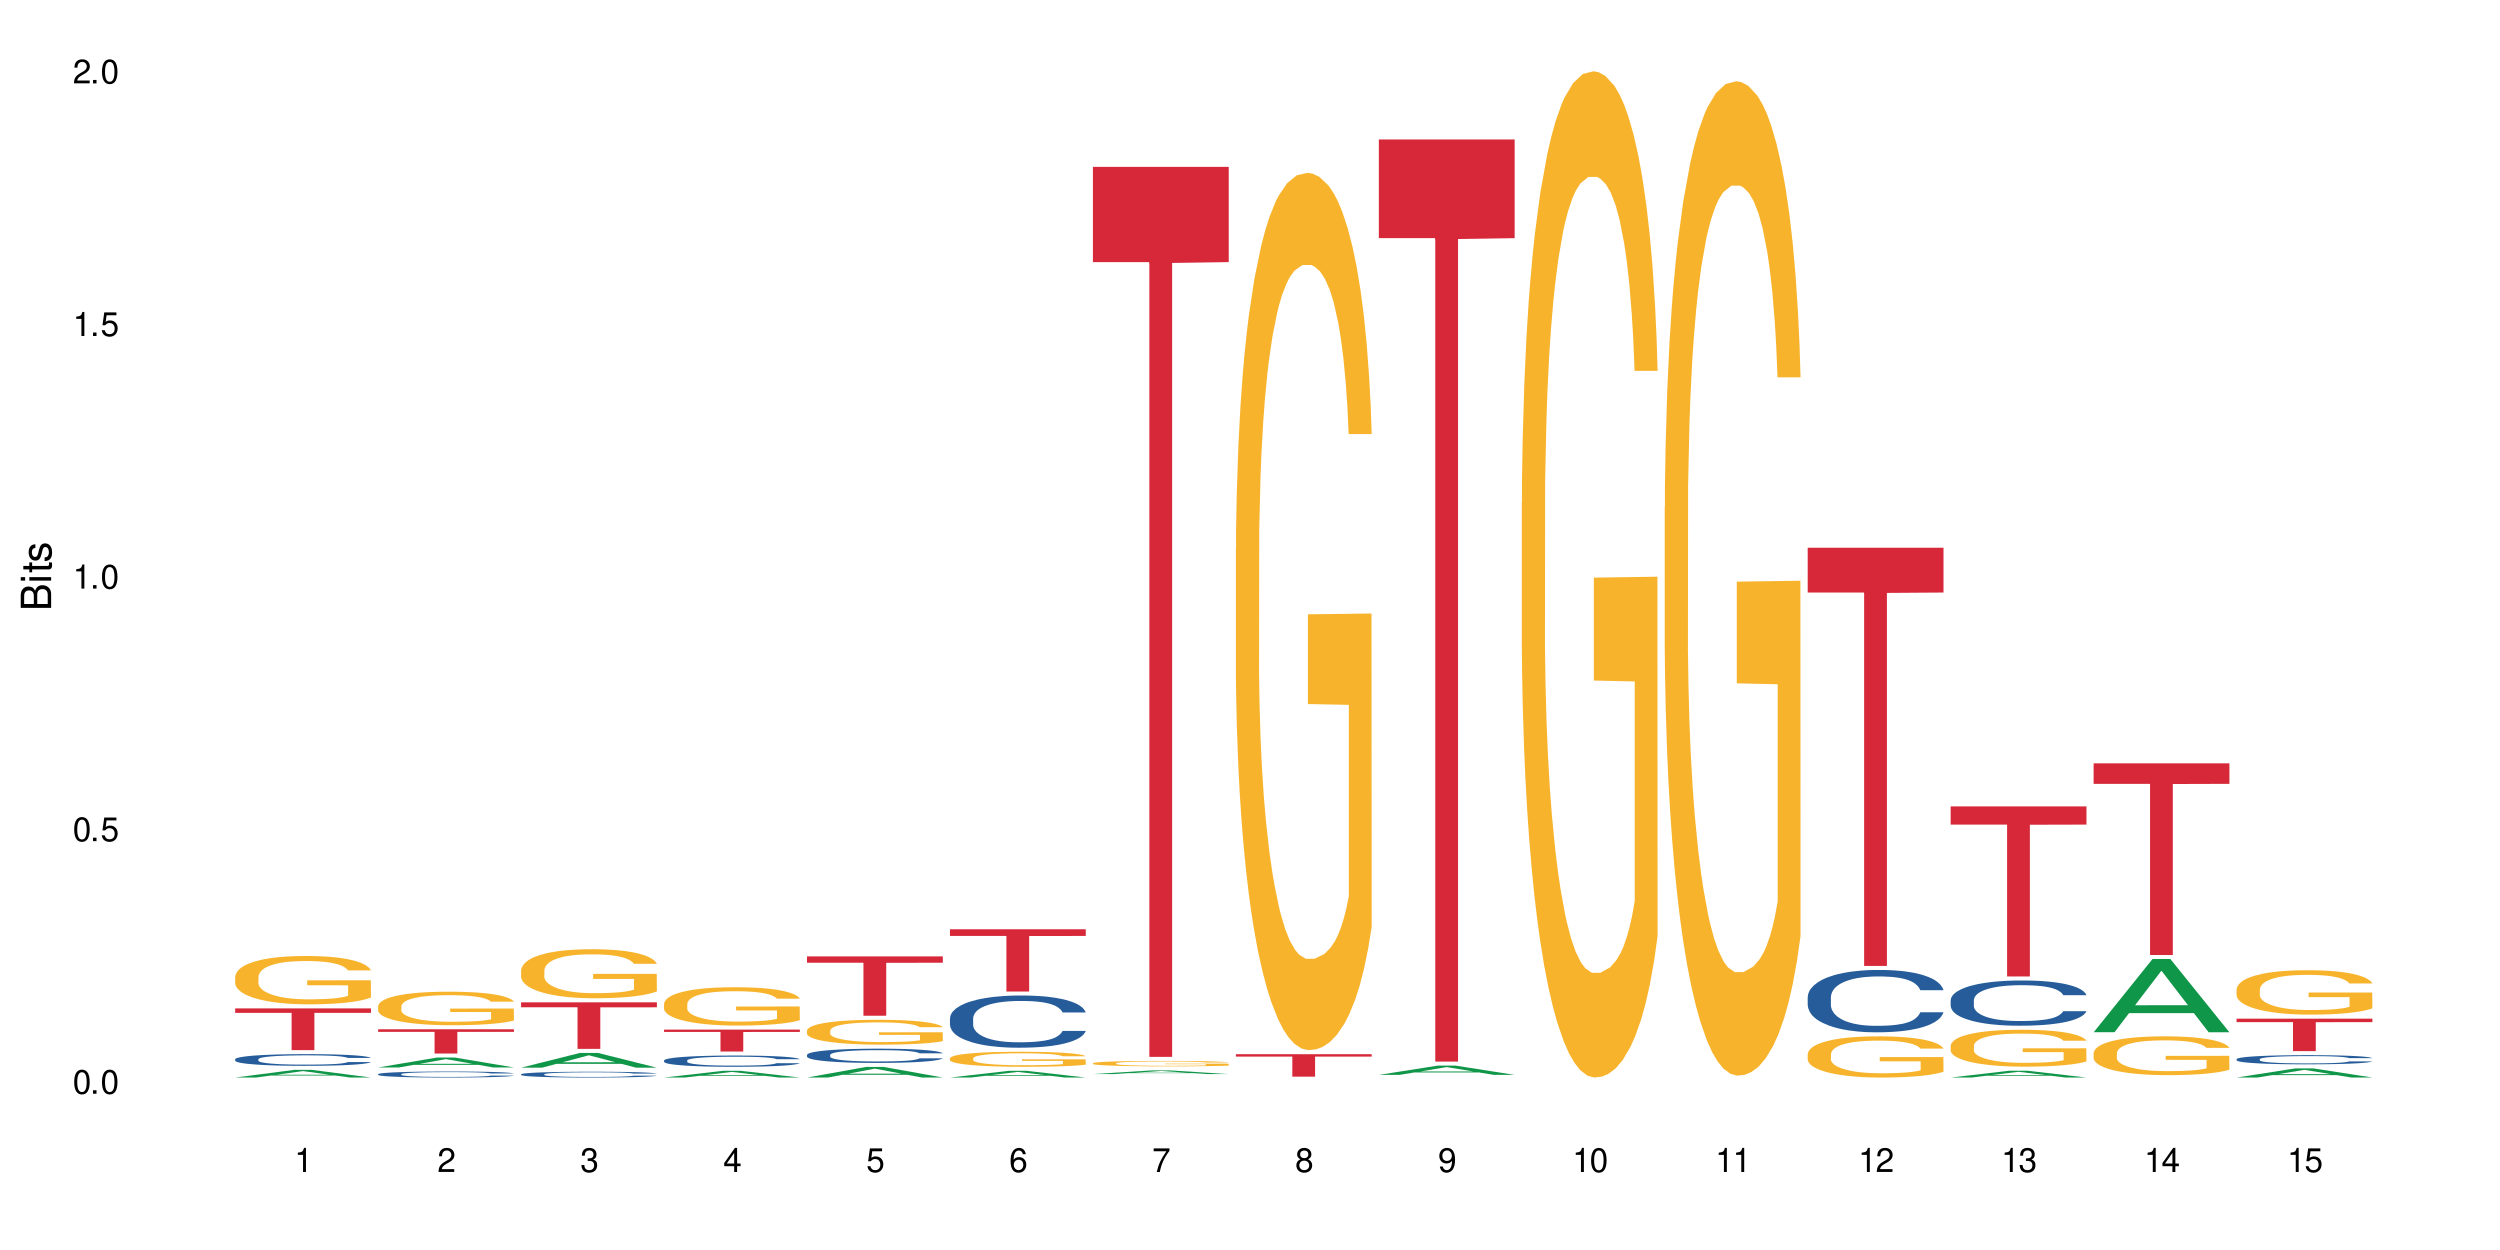 <?xml version="1.0" encoding="UTF-8"?>
<svg xmlns="http://www.w3.org/2000/svg" xmlns:xlink="http://www.w3.org/1999/xlink" width="720" height="360" viewBox="0 0 720 360">
<defs>
<g>
<g id="glyph-0-0">
</g>
<g id="glyph-0-1">
<path d="M 2.641 -6.938 C 2 -6.938 1.422 -6.656 1.078 -6.172 C 0.641 -5.562 0.406 -4.641 0.406 -3.359 C 0.406 -1.016 1.188 0.219 2.641 0.219 C 4.078 0.219 4.859 -1.016 4.859 -3.297 C 4.859 -4.641 4.656 -5.547 4.203 -6.172 C 3.844 -6.656 3.281 -6.938 2.641 -6.938 Z M 2.641 -6.188 C 3.547 -6.188 4 -5.25 4 -3.375 C 4 -1.406 3.562 -0.484 2.625 -0.484 C 1.734 -0.484 1.281 -1.438 1.281 -3.344 C 1.281 -5.25 1.734 -6.188 2.641 -6.188 Z M 2.641 -6.188 "/>
</g>
<g id="glyph-0-2">
<path d="M 1.828 -1 L 0.828 -1 L 0.828 0 L 1.828 0 Z M 1.828 -1 "/>
</g>
<g id="glyph-0-3">
<path d="M 4.562 -6.797 L 1.062 -6.797 L 0.547 -3.094 L 1.328 -3.094 C 1.719 -3.562 2.047 -3.734 2.578 -3.734 C 3.484 -3.734 4.062 -3.109 4.062 -2.094 C 4.062 -1.125 3.484 -0.531 2.578 -0.531 C 1.828 -0.531 1.375 -0.906 1.188 -1.672 L 0.328 -1.672 C 0.453 -1.109 0.547 -0.844 0.75 -0.594 C 1.125 -0.078 1.828 0.219 2.594 0.219 C 3.969 0.219 4.922 -0.781 4.922 -2.219 C 4.922 -3.562 4.031 -4.484 2.719 -4.484 C 2.25 -4.484 1.859 -4.359 1.469 -4.062 L 1.734 -5.969 L 4.562 -5.969 Z M 4.562 -6.797 "/>
</g>
<g id="glyph-0-4">
<path d="M 2.484 -4.938 L 2.484 0 L 3.328 0 L 3.328 -6.938 L 2.766 -6.938 C 2.469 -5.875 2.281 -5.734 0.984 -5.562 L 0.984 -4.938 Z M 2.484 -4.938 "/>
</g>
<g id="glyph-0-5">
<path d="M 4.859 -0.828 L 1.281 -0.828 C 1.359 -1.406 1.672 -1.781 2.5 -2.281 L 3.469 -2.828 C 4.406 -3.344 4.906 -4.062 4.906 -4.906 C 4.906 -5.484 4.672 -6.031 4.266 -6.406 C 3.859 -6.766 3.375 -6.938 2.719 -6.938 C 1.859 -6.938 1.219 -6.625 0.844 -6.031 C 0.609 -5.672 0.5 -5.234 0.484 -4.531 L 1.328 -4.531 C 1.359 -5.016 1.406 -5.281 1.531 -5.516 C 1.75 -5.938 2.188 -6.203 2.703 -6.203 C 3.469 -6.203 4.031 -5.641 4.031 -4.891 C 4.031 -4.344 3.719 -3.859 3.125 -3.516 L 2.234 -3 C 0.812 -2.172 0.406 -1.531 0.328 -0.016 L 4.859 -0.016 Z M 4.859 -0.828 "/>
</g>
<g id="glyph-0-6">
<path d="M 2.125 -3.188 L 2.578 -3.188 C 3.5 -3.188 3.984 -2.766 3.984 -1.922 C 3.984 -1.062 3.469 -0.531 2.594 -0.531 C 1.656 -0.531 1.203 -1 1.156 -2.016 L 0.312 -2.016 C 0.344 -1.453 0.438 -1.094 0.609 -0.781 C 0.953 -0.109 1.625 0.219 2.547 0.219 C 3.953 0.219 4.859 -0.625 4.859 -1.938 C 4.859 -2.828 4.516 -3.297 3.703 -3.594 C 4.344 -3.844 4.656 -4.328 4.656 -5.031 C 4.656 -6.219 3.875 -6.938 2.578 -6.938 C 1.203 -6.938 0.484 -6.172 0.453 -4.703 L 1.297 -4.703 C 1.312 -5.125 1.344 -5.359 1.453 -5.578 C 1.641 -5.969 2.062 -6.203 2.594 -6.203 C 3.344 -6.203 3.797 -5.75 3.797 -5 C 3.797 -4.516 3.609 -4.219 3.25 -4.047 C 3.016 -3.953 2.703 -3.922 2.125 -3.906 Z M 2.125 -3.188 "/>
</g>
<g id="glyph-0-7">
<path d="M 3.141 -1.672 L 3.141 0 L 3.984 0 L 3.984 -1.672 L 4.984 -1.672 L 4.984 -2.438 L 3.984 -2.438 L 3.984 -6.938 L 3.359 -6.938 L 0.266 -2.578 L 0.266 -1.672 Z M 3.141 -2.438 L 1 -2.438 L 3.141 -5.5 Z M 3.141 -2.438 "/>
</g>
<g id="glyph-0-8">
<path d="M 4.781 -5.125 C 4.609 -6.266 3.891 -6.938 2.844 -6.938 C 2.094 -6.938 1.422 -6.578 1.031 -5.953 C 0.594 -5.266 0.406 -4.422 0.406 -3.172 C 0.406 -2 0.578 -1.25 0.984 -0.641 C 1.359 -0.078 1.953 0.219 2.703 0.219 C 3.984 0.219 4.922 -0.75 4.922 -2.094 C 4.922 -3.375 4.062 -4.281 2.844 -4.281 C 2.172 -4.281 1.641 -4.031 1.281 -3.516 C 1.281 -5.234 1.828 -6.188 2.797 -6.188 C 3.391 -6.188 3.797 -5.797 3.938 -5.125 Z M 2.734 -3.531 C 3.547 -3.531 4.062 -2.953 4.062 -2.031 C 4.062 -1.156 3.484 -0.531 2.703 -0.531 C 1.922 -0.531 1.328 -1.188 1.328 -2.078 C 1.328 -2.938 1.906 -3.531 2.734 -3.531 Z M 2.734 -3.531 "/>
</g>
<g id="glyph-0-9">
<path d="M 4.984 -6.797 L 0.438 -6.797 L 0.438 -5.969 L 4.109 -5.969 C 2.5 -3.656 1.828 -2.234 1.328 0 L 2.219 0 C 2.594 -2.172 3.453 -4.047 4.984 -6.094 Z M 4.984 -6.797 "/>
</g>
<g id="glyph-0-10">
<path d="M 3.75 -3.656 C 4.469 -4.094 4.688 -4.438 4.688 -5.078 C 4.688 -6.172 3.844 -6.938 2.641 -6.938 C 1.438 -6.938 0.594 -6.172 0.594 -5.094 C 0.594 -4.438 0.812 -4.094 1.516 -3.656 C 0.734 -3.266 0.359 -2.703 0.359 -1.922 C 0.359 -0.656 1.281 0.219 2.641 0.219 C 3.984 0.219 4.922 -0.656 4.922 -1.922 C 4.922 -2.703 4.531 -3.266 3.75 -3.656 Z M 2.641 -6.188 C 3.359 -6.188 3.812 -5.75 3.812 -5.062 C 3.812 -4.406 3.344 -3.984 2.641 -3.984 C 1.922 -3.984 1.453 -4.406 1.453 -5.078 C 1.453 -5.75 1.922 -6.188 2.641 -6.188 Z M 2.641 -3.266 C 3.484 -3.266 4.062 -2.719 4.062 -1.906 C 4.062 -1.078 3.484 -0.531 2.625 -0.531 C 1.797 -0.531 1.219 -1.094 1.219 -1.906 C 1.219 -2.719 1.781 -3.266 2.641 -3.266 Z M 2.641 -3.266 "/>
</g>
<g id="glyph-0-11">
<path d="M 0.516 -1.578 C 0.672 -0.453 1.406 0.219 2.438 0.219 C 3.188 0.219 3.859 -0.141 4.266 -0.766 C 4.688 -1.453 4.891 -2.297 4.891 -3.547 C 4.891 -4.719 4.703 -5.453 4.312 -6.078 C 3.938 -6.641 3.344 -6.938 2.594 -6.938 C 1.297 -6.938 0.359 -5.969 0.359 -4.625 C 0.359 -3.344 1.234 -2.453 2.453 -2.453 C 3.094 -2.453 3.578 -2.672 4.016 -3.203 C 4 -1.484 3.469 -0.531 2.5 -0.531 C 1.906 -0.531 1.484 -0.906 1.359 -1.578 Z M 2.578 -6.203 C 3.375 -6.203 3.969 -5.531 3.969 -4.641 C 3.969 -3.797 3.391 -3.188 2.547 -3.188 C 1.734 -3.188 1.234 -3.766 1.234 -4.688 C 1.234 -5.562 1.797 -6.203 2.578 -6.203 Z M 2.578 -6.203 "/>
</g>
<g id="glyph-1-0">
</g>
<g id="glyph-1-1">
<path d="M 0 -0.953 L 0 -4.891 C 0 -5.719 -0.234 -6.344 -0.734 -6.797 C -1.188 -7.234 -1.812 -7.469 -2.5 -7.469 C -3.547 -7.469 -4.188 -7 -4.625 -5.875 C -4.984 -6.688 -5.625 -7.094 -6.531 -7.094 C -7.172 -7.094 -7.734 -6.859 -8.141 -6.391 C -8.562 -5.922 -8.75 -5.344 -8.75 -4.5 L -8.75 -0.953 Z M -4.984 -2.062 L -7.766 -2.062 L -7.766 -4.219 C -7.766 -4.844 -7.688 -5.203 -7.453 -5.5 C -7.219 -5.812 -6.859 -5.969 -6.375 -5.969 C -5.891 -5.969 -5.531 -5.812 -5.297 -5.5 C -5.062 -5.203 -4.984 -4.844 -4.984 -4.219 Z M -0.984 -2.062 L -4 -2.062 L -4 -4.781 C -4 -5.766 -3.438 -6.359 -2.484 -6.359 C -1.547 -6.359 -0.984 -5.766 -0.984 -4.781 Z M -0.984 -2.062 "/>
</g>
<g id="glyph-1-2">
<path d="M -6.281 -1.797 L -6.281 -0.797 L 0 -0.797 L 0 -1.797 Z M -8.75 -1.797 L -8.75 -0.797 L -7.484 -0.797 L -7.484 -1.797 Z M -8.75 -1.797 "/>
</g>
<g id="glyph-1-3">
<path d="M -6.281 -3.047 L -6.281 -2.016 L -8.016 -2.016 L -8.016 -1.016 L -6.281 -1.016 L -6.281 -0.172 L -5.469 -0.172 L -5.469 -1.016 L -0.719 -1.016 C -0.078 -1.016 0.281 -1.453 0.281 -2.234 C 0.281 -2.5 0.25 -2.719 0.188 -3.047 L -0.641 -3.047 C -0.609 -2.906 -0.594 -2.766 -0.594 -2.562 C -0.594 -2.141 -0.719 -2.016 -1.156 -2.016 L -5.469 -2.016 L -5.469 -3.047 Z M -6.281 -3.047 "/>
</g>
<g id="glyph-1-4">
<path d="M -4.531 -5.25 C -5.766 -5.25 -6.469 -4.422 -6.469 -2.969 C -6.469 -1.516 -5.719 -0.562 -4.547 -0.562 C -3.562 -0.562 -3.094 -1.062 -2.734 -2.562 L -2.516 -3.484 C -2.344 -4.188 -2.094 -4.469 -1.641 -4.469 C -1.047 -4.469 -0.641 -3.875 -0.641 -3 C -0.641 -2.453 -0.797 -2 -1.062 -1.75 C -1.25 -1.594 -1.422 -1.531 -1.875 -1.469 L -1.875 -0.406 C -0.422 -0.453 0.281 -1.266 0.281 -2.922 C 0.281 -4.5 -0.5 -5.516 -1.719 -5.516 C -2.656 -5.516 -3.172 -4.984 -3.469 -3.734 L -3.703 -2.766 C -3.891 -1.953 -4.156 -1.609 -4.594 -1.609 C -5.188 -1.609 -5.547 -2.125 -5.547 -2.938 C -5.547 -3.75 -5.203 -4.172 -4.531 -4.203 Z M -4.531 -5.25 "/>
</g>
</g>
</defs>
<rect x="-72" y="-36" width="864" height="432" fill="rgb(100%, 100%, 100%)" fill-opacity="1"/>
<path fill-rule="nonzero" fill="rgb(6.275%, 58.824%, 28.235%)" fill-opacity="1" d="M 67.73 310.332 L 67.773 310.328 L 84.695 308.125 L 89.836 308.125 L 106.844 310.332 L 100.867 310.332 L 96.605 309.758 L 77.926 309.758 L 73.75 310.332 L 67.73 310.332 L 79.723 309.52 L 94.895 309.516 L 87.328 308.484 L 87.246 308.484 L 87.16 308.488 L 79.684 309.516 L 79.723 309.52 Z M 67.73 310.332 "/>
<path fill-rule="nonzero" fill="rgb(14.51%, 36.078%, 60%)" fill-opacity="1" d="M 67.73 305.059 L 67.777 305.055 L 67.777 304.98 L 67.922 304.863 L 68.254 304.719 L 68.59 304.617 L 69.449 304.434 L 70.641 304.258 L 71.879 304.125 L 72.785 304.043 L 73.598 303.98 L 75.457 303.867 L 76.652 303.809 L 77.938 303.758 L 79.512 303.707 L 80.656 303.676 L 83.234 303.625 L 85.141 303.605 L 86.621 303.594 L 89.816 303.594 L 91.723 303.605 L 93.105 303.621 L 94.633 303.648 L 95.922 303.676 L 98.164 303.742 L 100.168 303.828 L 101.074 303.879 L 102.504 303.973 L 103.602 304.066 L 104.363 304.145 L 105.223 304.258 L 105.984 304.398 L 106.559 304.555 L 106.844 304.688 L 100.168 304.688 L 99.832 304.562 L 99.449 304.469 L 98.734 304.344 L 98.02 304.254 L 97.02 304.164 L 96.113 304.105 L 94.871 304.047 L 93.773 304.012 L 92.629 303.98 L 91.531 303.965 L 89.434 303.945 L 87 303.945 L 86.094 303.953 L 84.234 303.977 L 83.234 303.996 L 81.801 304.039 L 80.801 304.082 L 79.609 304.141 L 78.797 304.195 L 77.797 304.273 L 77.078 304.344 L 76.27 304.445 L 75.793 304.523 L 75.363 304.609 L 74.98 304.711 L 74.695 304.82 L 74.504 304.934 L 74.41 305.043 L 74.41 305.52 L 74.504 305.633 L 74.742 305.762 L 75.363 305.949 L 76.27 306.109 L 77.32 306.242 L 78.32 306.332 L 78.891 306.375 L 79.656 306.426 L 80.848 306.488 L 82.566 306.547 L 83.566 306.574 L 85.094 306.598 L 86.668 306.609 L 88.766 306.609 L 90.625 306.598 L 91.867 306.582 L 93.156 306.559 L 94.918 306.504 L 96.016 306.457 L 96.969 306.398 L 97.688 306.34 L 98.164 306.289 L 98.879 306.195 L 99.449 306.09 L 99.879 305.98 L 100.168 305.879 L 106.844 305.879 L 106.559 306 L 106.129 306.121 L 105.699 306.211 L 105.031 306.316 L 104.27 306.414 L 103.172 306.52 L 102.266 306.59 L 101.074 306.668 L 99.977 306.727 L 98.781 306.777 L 97.02 306.84 L 95.875 306.871 L 94.633 306.898 L 93.156 306.922 L 91.293 306.945 L 89.289 306.957 L 87.43 306.961 L 85.426 306.953 L 83.949 306.941 L 81.992 306.914 L 79.559 306.859 L 77.797 306.801 L 76.414 306.742 L 75.219 306.68 L 73.883 306.598 L 72.168 306.461 L 71.117 306.359 L 70.402 306.27 L 69.59 306.152 L 69.02 306.043 L 68.352 305.871 L 67.875 305.652 L 67.73 305.484 Z M 67.73 305.059 "/>
<path fill-rule="nonzero" fill="rgb(96.863%, 70.196%, 16.863%)" fill-opacity="1" d="M 67.73 281.289 L 67.777 281.277 L 67.777 281.023 L 67.969 280.449 L 68.445 279.66 L 69.066 279.012 L 69.734 278.504 L 70.164 278.238 L 70.879 277.855 L 71.5 277.574 L 73.074 277.004 L 75.078 276.469 L 76.172 276.242 L 77.414 276.023 L 79.18 275.781 L 79.988 275.695 L 82.469 275.488 L 85.285 275.363 L 88.383 275.324 L 89.816 275.336 L 91.77 275.387 L 94.441 275.527 L 95.969 275.656 L 97.16 275.781 L 98.402 275.949 L 99.926 276.203 L 101.359 276.508 L 102.504 276.812 L 103.648 277.195 L 104.602 277.602 L 105.414 278.047 L 106.129 278.582 L 106.559 279.023 L 106.844 279.469 L 100.215 279.469 L 99.832 279.023 L 99.402 278.684 L 98.688 278.262 L 97.973 277.957 L 97.258 277.715 L 95.922 277.387 L 94.777 277.18 L 93.344 277.004 L 91.961 276.891 L 90.387 276.812 L 89.434 276.789 L 86.906 276.789 L 84.617 276.875 L 83.281 276.977 L 82.328 277.078 L 80.992 277.27 L 80.18 277.422 L 79.703 277.523 L 78.273 277.918 L 77.32 278.273 L 76.793 278.516 L 76.125 278.898 L 75.648 279.242 L 75.125 279.75 L 74.84 280.133 L 74.457 280.996 L 74.41 283.285 L 74.551 283.77 L 74.84 284.289 L 75.219 284.746 L 75.793 285.23 L 76.363 285.602 L 77.367 286.094 L 78.227 286.426 L 78.891 286.641 L 80.18 286.984 L 80.703 287.102 L 81.945 287.328 L 83.234 287.508 L 84.809 287.66 L 86 287.734 L 87.906 287.801 L 90.34 287.801 L 93.203 287.723 L 95.016 287.621 L 96.254 287.52 L 97.066 287.43 L 98.066 287.293 L 98.781 287.164 L 99.449 287.023 L 100.262 286.809 L 100.262 283.77 L 88.48 283.754 L 88.48 282.332 L 106.797 282.32 L 106.844 287.293 L 105.844 287.633 L 104.602 287.965 L 103.41 288.219 L 102.168 288.434 L 100.406 288.676 L 98.973 288.828 L 96.781 289.008 L 94.777 289.121 L 92.676 289.199 L 90.816 289.238 L 88.621 289.25 L 86.668 289.223 L 84.57 289.148 L 82.898 289.047 L 81.371 288.918 L 79.848 288.754 L 77.938 288.488 L 76.699 288.27 L 75.41 288.004 L 74.121 287.684 L 72.977 287.344 L 72.215 287.074 L 71.453 286.77 L 70.641 286.387 L 69.879 285.957 L 69.305 285.562 L 68.781 285.117 L 68.398 284.695 L 68.016 284.125 L 67.828 283.668 L 67.73 283.273 Z M 67.73 281.289 "/>
<path fill-rule="nonzero" fill="rgb(83.922%, 15.686%, 22.353%)" fill-opacity="1" d="M 67.73 290.414 L 106.844 290.414 L 106.844 291.699 L 90.543 291.711 L 90.543 302.43 L 83.984 302.43 L 83.984 291.723 L 83.891 291.699 L 67.73 291.699 Z M 67.73 290.414 "/>
<path fill-rule="nonzero" fill="rgb(6.275%, 58.824%, 28.235%)" fill-opacity="1" d="M 108.902 307.43 L 108.945 307.426 L 125.867 304.574 L 131.008 304.574 L 148.016 307.43 L 142.039 307.43 L 137.777 306.684 L 119.098 306.684 L 114.922 307.43 L 108.902 307.43 L 120.895 306.375 L 136.062 306.375 L 128.5 305.039 L 128.418 305.039 L 128.332 305.047 L 120.855 306.375 L 120.895 306.375 Z M 108.902 307.43 "/>
<path fill-rule="nonzero" fill="rgb(14.51%, 36.078%, 60%)" fill-opacity="1" d="M 108.902 309.352 L 108.949 309.352 L 108.949 309.312 L 109.094 309.25 L 109.426 309.176 L 109.762 309.121 L 110.621 309.027 L 111.812 308.938 L 113.051 308.867 L 113.957 308.828 L 114.77 308.797 L 116.629 308.738 L 117.82 308.707 L 119.109 308.68 L 120.684 308.652 L 121.828 308.637 L 124.406 308.613 L 126.312 308.602 L 127.793 308.594 L 130.988 308.594 L 132.895 308.602 L 134.277 308.609 L 135.805 308.621 L 137.094 308.637 L 139.336 308.672 L 141.336 308.715 L 142.242 308.742 L 143.676 308.789 L 144.773 308.84 L 145.535 308.879 L 146.395 308.938 L 147.156 309.012 L 147.73 309.09 L 148.016 309.16 L 141.336 309.16 L 141.004 309.094 L 140.621 309.047 L 139.906 308.98 L 139.191 308.934 L 138.191 308.891 L 137.285 308.859 L 136.043 308.828 L 134.945 308.809 L 133.801 308.797 L 132.703 308.785 L 130.605 308.777 L 128.172 308.777 L 127.266 308.781 L 125.406 308.793 L 124.406 308.805 L 122.973 308.824 L 121.973 308.848 L 120.781 308.879 L 119.969 308.906 L 118.969 308.945 L 118.25 308.984 L 117.441 309.035 L 116.965 309.074 L 116.535 309.121 L 116.152 309.172 L 115.867 309.227 L 115.676 309.285 L 115.582 309.344 L 115.582 309.59 L 115.676 309.648 L 115.914 309.715 L 116.535 309.809 L 117.441 309.895 L 118.488 309.961 L 119.492 310.008 L 120.062 310.031 L 120.828 310.055 L 122.02 310.09 L 123.738 310.121 L 124.738 310.133 L 126.266 310.145 L 127.84 310.152 L 129.938 310.152 L 131.797 310.145 L 133.039 310.137 L 134.324 310.125 L 136.09 310.098 L 137.188 310.07 L 138.141 310.043 L 138.859 310.012 L 139.336 309.984 L 140.051 309.938 L 140.621 309.883 L 141.051 309.828 L 141.336 309.773 L 148.016 309.773 L 147.73 309.836 L 147.301 309.898 L 146.871 309.945 L 146.203 310 L 145.441 310.051 L 144.344 310.105 L 143.438 310.141 L 142.242 310.18 L 141.148 310.211 L 139.953 310.238 L 138.191 310.27 L 137.043 310.285 L 135.805 310.301 L 134.324 310.312 L 132.465 310.324 L 130.461 310.332 L 128.602 310.332 L 126.598 310.328 L 125.121 310.324 L 123.164 310.309 L 120.73 310.281 L 118.969 310.25 L 117.582 310.219 L 116.391 310.188 L 115.055 310.145 L 113.34 310.074 L 112.289 310.02 L 111.574 309.977 L 110.762 309.914 L 110.191 309.859 L 109.523 309.77 L 109.047 309.656 L 108.902 309.57 Z M 108.902 309.352 "/>
<path fill-rule="nonzero" fill="rgb(96.863%, 70.196%, 16.863%)" fill-opacity="1" d="M 108.902 289.746 L 108.949 289.738 L 108.949 289.559 L 109.141 289.164 L 109.617 288.617 L 110.238 288.168 L 110.906 287.812 L 111.336 287.629 L 112.051 287.363 L 112.672 287.168 L 114.246 286.773 L 116.25 286.402 L 117.344 286.242 L 118.586 286.094 L 120.352 285.926 L 121.16 285.863 L 123.641 285.723 L 126.457 285.633 L 129.555 285.609 L 130.988 285.617 L 132.941 285.652 L 135.613 285.75 L 137.141 285.836 L 138.332 285.926 L 139.574 286.039 L 141.098 286.215 L 142.531 286.43 L 143.676 286.641 L 144.82 286.906 L 145.773 287.188 L 146.586 287.496 L 147.301 287.867 L 147.73 288.176 L 148.016 288.484 L 141.387 288.484 L 141.004 288.176 L 140.574 287.938 L 139.859 287.645 L 139.145 287.434 L 138.43 287.266 L 137.094 287.039 L 135.949 286.895 L 134.516 286.773 L 133.133 286.691 L 131.559 286.641 L 130.605 286.621 L 128.078 286.621 L 125.789 286.684 L 124.453 286.754 L 123.5 286.824 L 122.164 286.957 L 121.352 287.062 L 120.875 287.133 L 119.445 287.406 L 118.488 287.656 L 117.965 287.82 L 117.297 288.086 L 116.82 288.324 L 116.297 288.68 L 116.008 288.941 L 115.629 289.543 L 115.582 291.129 L 115.723 291.465 L 116.008 291.828 L 116.391 292.145 L 116.965 292.48 L 117.535 292.734 L 118.539 293.078 L 119.395 293.309 L 120.062 293.461 L 121.352 293.699 L 121.875 293.777 L 123.117 293.934 L 124.406 294.059 L 125.98 294.164 L 127.172 294.219 L 129.078 294.262 L 131.512 294.262 L 134.375 294.207 L 136.188 294.137 L 137.426 294.066 L 138.238 294.008 L 139.238 293.91 L 139.953 293.82 L 140.621 293.723 L 141.434 293.574 L 141.434 291.465 L 129.652 291.457 L 129.652 290.469 L 147.969 290.461 L 148.016 293.91 L 147.016 294.148 L 145.773 294.375 L 144.582 294.555 L 143.34 294.703 L 141.578 294.871 L 140.145 294.977 L 137.949 295.102 L 135.949 295.18 L 133.848 295.23 L 131.988 295.258 L 129.793 295.266 L 127.84 295.25 L 125.742 295.195 L 124.07 295.125 L 122.543 295.039 L 121.02 294.922 L 119.109 294.738 L 117.871 294.59 L 116.582 294.402 L 115.293 294.184 L 114.148 293.945 L 113.387 293.758 L 112.625 293.547 L 111.812 293.281 L 111.051 292.984 L 110.477 292.711 L 109.953 292.402 L 109.57 292.109 L 109.188 291.711 L 108.996 291.395 L 108.902 291.121 Z M 108.902 289.746 "/>
<path fill-rule="nonzero" fill="rgb(83.922%, 15.686%, 22.353%)" fill-opacity="1" d="M 108.902 296.43 L 148.016 296.43 L 148.016 297.18 L 131.715 297.184 L 131.715 303.41 L 125.156 303.41 L 125.156 297.191 L 125.062 297.18 L 108.902 297.18 Z M 108.902 296.43 "/>
<path fill-rule="nonzero" fill="rgb(6.275%, 58.824%, 28.235%)" fill-opacity="1" d="M 150.074 307.492 L 150.117 307.488 L 167.039 303.238 L 172.18 303.238 L 189.188 307.496 L 183.211 307.496 L 178.949 306.387 L 160.27 306.387 L 156.09 307.492 L 150.074 307.492 L 162.066 305.926 L 177.234 305.922 L 169.672 303.934 L 169.59 303.93 L 169.504 303.945 L 162.027 305.922 L 162.066 305.926 Z M 150.074 307.492 "/>
<path fill-rule="nonzero" fill="rgb(14.51%, 36.078%, 60%)" fill-opacity="1" d="M 150.074 309.387 L 150.121 309.387 L 150.121 309.352 L 150.266 309.293 L 150.598 309.219 L 150.934 309.168 L 151.793 309.078 L 152.984 308.992 L 154.223 308.922 L 155.129 308.883 L 155.941 308.852 L 157.801 308.797 L 158.992 308.766 L 160.281 308.742 L 161.855 308.715 L 163 308.699 L 165.578 308.676 L 167.484 308.664 L 168.965 308.66 L 172.16 308.66 L 174.066 308.668 L 175.449 308.676 L 176.977 308.688 L 178.266 308.699 L 180.508 308.734 L 182.508 308.777 L 183.414 308.801 L 184.848 308.848 L 185.945 308.895 L 186.707 308.934 L 187.566 308.992 L 188.328 309.059 L 188.902 309.137 L 189.188 309.203 L 182.508 309.203 L 182.176 309.141 L 181.793 309.094 L 181.078 309.031 L 180.363 308.988 L 179.359 308.941 L 178.453 308.914 L 177.215 308.887 L 176.117 308.867 L 174.973 308.852 L 173.875 308.844 L 171.777 308.836 L 168.438 308.836 L 166.578 308.852 L 165.578 308.859 L 164.145 308.883 L 163.145 308.902 L 161.953 308.934 L 161.141 308.957 L 160.137 309 L 159.422 309.035 L 158.613 309.082 L 158.137 309.121 L 157.707 309.164 L 157.324 309.215 L 157.039 309.27 L 156.848 309.324 L 156.754 309.379 L 156.754 309.617 L 156.848 309.672 L 157.086 309.738 L 157.707 309.828 L 158.613 309.91 L 159.66 309.977 L 160.664 310.02 L 161.234 310.043 L 162 310.066 L 163.191 310.098 L 164.91 310.129 L 165.91 310.141 L 167.438 310.152 L 169.012 310.16 L 171.109 310.16 L 172.969 310.152 L 174.211 310.145 L 175.496 310.133 L 177.262 310.105 L 178.359 310.082 L 179.312 310.055 L 180.027 310.023 L 180.508 310 L 181.223 309.953 L 181.793 309.898 L 182.223 309.848 L 182.508 309.793 L 189.188 309.793 L 188.902 309.855 L 188.473 309.914 L 188.043 309.961 L 187.375 310.012 L 186.613 310.059 L 185.516 310.113 L 184.609 310.148 L 183.414 310.188 L 182.32 310.215 L 181.125 310.242 L 179.359 310.273 L 178.215 310.289 L 176.977 310.301 L 175.496 310.312 L 173.637 310.324 L 171.633 310.332 L 169.773 310.332 L 167.77 310.328 L 166.293 310.324 L 164.336 310.309 L 161.902 310.281 L 160.137 310.254 L 158.754 310.223 L 157.562 310.195 L 156.227 310.152 L 154.512 310.086 L 153.461 310.031 L 152.746 309.988 L 151.934 309.93 L 151.363 309.879 L 150.695 309.793 L 150.219 309.684 L 150.074 309.598 Z M 150.074 309.387 "/>
<path fill-rule="nonzero" fill="rgb(96.863%, 70.196%, 16.863%)" fill-opacity="1" d="M 150.074 279.426 L 150.121 279.414 L 150.121 279.152 L 150.312 278.574 L 150.789 277.773 L 151.41 277.117 L 152.078 276.598 L 152.508 276.328 L 153.223 275.941 L 153.844 275.656 L 155.418 275.078 L 157.418 274.535 L 158.516 274.305 L 159.758 274.082 L 161.523 273.84 L 162.332 273.746 L 164.812 273.543 L 167.629 273.414 L 170.727 273.375 L 172.16 273.387 L 174.113 273.438 L 176.785 273.582 L 178.312 273.711 L 179.504 273.84 L 180.746 274.008 L 182.27 274.266 L 183.703 274.574 L 184.848 274.883 L 185.992 275.27 L 186.945 275.684 L 187.758 276.137 L 188.473 276.676 L 188.902 277.129 L 189.188 277.578 L 182.559 277.578 L 182.176 277.129 L 181.746 276.781 L 181.031 276.355 L 180.316 276.043 L 179.602 275.801 L 178.266 275.465 L 177.121 275.258 L 175.688 275.078 L 174.305 274.961 L 172.73 274.883 L 171.777 274.859 L 169.25 274.859 L 166.961 274.949 L 165.625 275.051 L 164.672 275.156 L 163.336 275.348 L 162.523 275.504 L 162.047 275.605 L 160.617 276.008 L 159.66 276.367 L 159.137 276.613 L 158.469 277 L 157.992 277.348 L 157.469 277.863 L 157.18 278.25 L 156.801 279.129 L 156.754 281.449 L 156.895 281.941 L 157.18 282.469 L 157.562 282.934 L 158.137 283.426 L 158.707 283.801 L 159.711 284.301 L 160.566 284.637 L 161.234 284.855 L 162.523 285.207 L 163.047 285.32 L 164.289 285.555 L 165.578 285.734 L 167.148 285.891 L 168.344 285.965 L 170.25 286.031 L 172.684 286.031 L 175.547 285.953 L 177.359 285.852 L 178.598 285.746 L 179.41 285.656 L 180.41 285.516 L 181.125 285.387 L 181.793 285.242 L 182.605 285.023 L 182.605 281.941 L 170.824 281.93 L 170.824 280.484 L 189.141 280.469 L 189.188 285.516 L 188.188 285.863 L 186.945 286.199 L 185.754 286.457 L 184.512 286.676 L 182.746 286.922 L 181.316 287.078 L 179.121 287.258 L 177.121 287.371 L 175.02 287.449 L 173.16 287.488 L 170.965 287.504 L 169.012 287.477 L 166.91 287.398 L 165.242 287.297 L 163.715 287.168 L 162.191 287 L 160.281 286.727 L 159.043 286.508 L 157.754 286.238 L 156.465 285.914 L 155.32 285.566 L 154.559 285.297 L 153.793 284.984 L 152.984 284.598 L 152.219 284.16 L 151.648 283.762 L 151.125 283.309 L 150.742 282.883 L 150.359 282.301 L 150.168 281.836 L 150.074 281.438 Z M 150.074 279.426 "/>
<path fill-rule="nonzero" fill="rgb(83.922%, 15.686%, 22.353%)" fill-opacity="1" d="M 150.074 288.664 L 189.188 288.664 L 189.188 290.102 L 172.887 290.113 L 172.887 302.074 L 166.328 302.074 L 166.328 290.125 L 166.234 290.102 L 150.074 290.102 Z M 150.074 288.664 "/>
<path fill-rule="nonzero" fill="rgb(6.275%, 58.824%, 28.235%)" fill-opacity="1" d="M 191.246 310.332 L 191.289 310.328 L 208.211 308.398 L 213.352 308.398 L 230.359 310.332 L 224.383 310.332 L 220.121 309.828 L 201.441 309.828 L 197.262 310.332 L 191.246 310.332 L 203.238 309.621 L 218.406 309.617 L 210.844 308.715 L 210.762 308.715 L 210.676 308.719 L 203.195 309.617 L 203.238 309.621 Z M 191.246 310.332 "/>
<path fill-rule="nonzero" fill="rgb(14.51%, 36.078%, 60%)" fill-opacity="1" d="M 191.246 305.406 L 191.293 305.406 L 191.293 305.332 L 191.438 305.223 L 191.77 305.078 L 192.105 304.98 L 192.965 304.805 L 194.156 304.637 L 195.395 304.508 L 196.301 304.43 L 197.113 304.371 L 198.973 304.262 L 200.164 304.207 L 201.453 304.156 L 203.027 304.105 L 204.172 304.074 L 206.746 304.027 L 208.656 304.008 L 210.133 304 L 213.332 304 L 215.238 304.012 L 216.621 304.023 L 218.148 304.051 L 219.438 304.074 L 221.676 304.141 L 223.68 304.223 L 224.586 304.27 L 226.02 304.363 L 227.117 304.453 L 227.879 304.527 L 228.738 304.637 L 229.5 304.77 L 230.074 304.922 L 230.359 305.051 L 223.68 305.051 L 223.348 304.93 L 222.965 304.84 L 222.25 304.719 L 221.535 304.633 L 220.531 304.547 L 219.625 304.488 L 218.387 304.434 L 217.289 304.398 L 216.145 304.371 L 215.047 304.355 L 212.949 304.336 L 210.516 304.336 L 209.609 304.344 L 207.75 304.367 L 206.746 304.387 L 205.316 304.43 L 204.316 304.465 L 203.121 304.527 L 202.312 304.574 L 201.309 304.652 L 200.594 304.723 L 199.785 304.82 L 199.309 304.891 L 198.879 304.977 L 198.496 305.074 L 198.211 305.176 L 198.02 305.285 L 197.922 305.391 L 197.922 305.852 L 198.02 305.957 L 198.258 306.082 L 198.879 306.262 L 199.785 306.418 L 200.832 306.543 L 201.836 306.633 L 202.406 306.676 L 203.172 306.723 L 204.363 306.781 L 206.082 306.84 L 207.082 306.863 L 208.609 306.887 L 210.184 306.898 L 212.281 306.898 L 214.141 306.887 L 215.383 306.871 L 216.668 306.848 L 218.434 306.797 L 219.531 306.75 L 220.484 306.695 L 221.199 306.637 L 221.676 306.59 L 222.395 306.5 L 222.965 306.398 L 223.395 306.297 L 223.68 306.195 L 230.359 306.195 L 230.074 306.312 L 229.645 306.43 L 229.215 306.516 L 228.547 306.617 L 227.781 306.711 L 226.688 306.812 L 225.781 306.883 L 224.586 306.953 L 223.488 307.012 L 222.297 307.062 L 220.531 307.121 L 219.387 307.148 L 218.148 307.176 L 216.668 307.199 L 214.809 307.223 L 212.805 307.234 L 210.945 307.234 L 208.941 307.23 L 207.465 307.219 L 205.508 307.191 L 203.074 307.137 L 201.309 307.082 L 199.926 307.027 L 198.734 306.969 L 197.398 306.887 L 195.684 306.758 L 194.633 306.656 L 193.918 306.574 L 193.105 306.457 L 192.535 306.355 L 191.867 306.188 L 191.391 305.977 L 191.246 305.816 Z M 191.246 305.406 "/>
<path fill-rule="nonzero" fill="rgb(96.863%, 70.196%, 16.863%)" fill-opacity="1" d="M 191.246 289.051 L 191.293 289.039 L 191.293 288.84 L 191.484 288.383 L 191.961 287.758 L 192.582 287.246 L 193.25 286.844 L 193.68 286.629 L 194.395 286.328 L 195.016 286.105 L 196.59 285.652 L 198.59 285.227 L 199.688 285.047 L 200.93 284.875 L 202.695 284.684 L 203.504 284.613 L 205.984 284.453 L 208.801 284.352 L 211.898 284.32 L 213.332 284.332 L 215.285 284.371 L 217.957 284.48 L 219.484 284.582 L 220.676 284.684 L 221.918 284.816 L 223.441 285.016 L 224.875 285.258 L 226.02 285.5 L 227.164 285.805 L 228.117 286.125 L 228.93 286.48 L 229.645 286.902 L 230.074 287.254 L 230.359 287.609 L 223.73 287.609 L 223.348 287.254 L 222.918 286.984 L 222.203 286.648 L 221.488 286.406 L 220.77 286.215 L 219.438 285.953 L 218.293 285.793 L 216.859 285.652 L 215.477 285.562 L 213.902 285.5 L 212.949 285.48 L 210.422 285.48 L 208.133 285.551 L 206.797 285.633 L 205.84 285.711 L 204.508 285.863 L 203.695 285.984 L 203.219 286.066 L 201.789 286.379 L 200.832 286.66 L 200.309 286.852 L 199.641 287.156 L 199.164 287.426 L 198.641 287.828 L 198.352 288.133 L 197.973 288.816 L 197.922 290.633 L 198.066 291.016 L 198.352 291.43 L 198.734 291.793 L 199.309 292.176 L 199.879 292.469 L 200.883 292.863 L 201.738 293.125 L 202.406 293.297 L 203.695 293.566 L 204.219 293.66 L 205.461 293.84 L 206.746 293.98 L 208.32 294.102 L 209.516 294.164 L 211.422 294.215 L 213.855 294.215 L 216.719 294.152 L 218.531 294.07 L 219.77 293.992 L 220.582 293.922 L 221.582 293.809 L 222.297 293.711 L 222.965 293.598 L 223.777 293.426 L 223.777 291.016 L 211.996 291.008 L 211.996 289.879 L 230.312 289.867 L 230.359 293.809 L 229.355 294.082 L 228.117 294.344 L 226.926 294.547 L 225.684 294.719 L 223.918 294.91 L 222.488 295.031 L 220.293 295.172 L 218.293 295.262 L 216.191 295.324 L 214.332 295.352 L 212.137 295.363 L 210.184 295.344 L 208.082 295.281 L 206.414 295.203 L 204.887 295.102 L 203.359 294.969 L 201.453 294.758 L 200.215 294.586 L 198.926 294.375 L 197.637 294.121 L 196.492 293.852 L 195.73 293.637 L 194.965 293.395 L 194.156 293.094 L 193.391 292.75 L 192.82 292.438 L 192.297 292.086 L 191.914 291.754 L 191.531 291.301 L 191.34 290.938 L 191.246 290.625 Z M 191.246 289.051 "/>
<path fill-rule="nonzero" fill="rgb(83.922%, 15.686%, 22.353%)" fill-opacity="1" d="M 191.246 296.527 L 230.359 296.527 L 230.359 297.203 L 214.059 297.207 L 214.059 302.836 L 207.5 302.836 L 207.5 297.215 L 207.402 297.203 L 191.246 297.203 Z M 191.246 296.527 "/>
<path fill-rule="nonzero" fill="rgb(6.275%, 58.824%, 28.235%)" fill-opacity="1" d="M 232.418 310.328 L 232.461 310.328 L 249.383 307.285 L 254.523 307.285 L 271.531 310.332 L 265.555 310.332 L 261.293 309.539 L 242.613 309.539 L 238.434 310.328 L 232.418 310.328 L 244.41 309.207 L 259.578 309.207 L 252.016 307.785 L 251.934 307.781 L 251.848 307.789 L 244.367 309.207 L 244.41 309.207 Z M 232.418 310.328 "/>
<path fill-rule="nonzero" fill="rgb(14.51%, 36.078%, 60%)" fill-opacity="1" d="M 232.418 303.809 L 232.465 303.805 L 232.465 303.715 L 232.609 303.57 L 232.941 303.391 L 233.277 303.266 L 234.133 303.047 L 235.328 302.832 L 236.566 302.668 L 237.473 302.57 L 238.285 302.496 L 240.145 302.355 L 241.336 302.285 L 242.625 302.223 L 244.199 302.16 L 245.344 302.121 L 247.918 302.062 L 249.828 302.035 L 251.305 302.023 L 254.504 302.023 L 256.41 302.039 L 257.793 302.059 L 259.32 302.086 L 260.609 302.121 L 262.848 302.203 L 264.852 302.309 L 265.758 302.367 L 267.191 302.484 L 268.285 302.598 L 269.051 302.695 L 269.91 302.832 L 270.672 303 L 271.246 303.191 L 271.531 303.352 L 264.852 303.352 L 264.52 303.203 L 264.137 303.086 L 263.422 302.934 L 262.707 302.824 L 261.703 302.715 L 260.797 302.645 L 259.559 302.574 L 258.461 302.527 L 257.316 302.496 L 256.219 302.473 L 254.121 302.449 L 251.688 302.449 L 250.781 302.457 L 248.922 302.488 L 247.918 302.516 L 246.488 302.566 L 245.488 302.617 L 244.293 302.691 L 243.484 302.754 L 242.48 302.852 L 241.766 302.938 L 240.957 303.062 L 240.48 303.156 L 240.051 303.262 L 239.668 303.383 L 239.383 303.516 L 239.191 303.652 L 239.094 303.789 L 239.094 304.367 L 239.191 304.504 L 239.43 304.66 L 240.051 304.891 L 240.957 305.09 L 242.004 305.246 L 243.008 305.359 L 243.578 305.41 L 244.344 305.469 L 245.535 305.547 L 247.25 305.621 L 248.254 305.648 L 249.781 305.68 L 251.355 305.695 L 253.453 305.695 L 255.312 305.68 L 256.555 305.66 L 257.84 305.633 L 259.605 305.566 L 260.703 305.508 L 261.656 305.438 L 262.371 305.367 L 262.848 305.305 L 263.566 305.188 L 264.137 305.062 L 264.566 304.93 L 264.852 304.805 L 271.531 304.805 L 271.246 304.953 L 270.816 305.098 L 270.387 305.207 L 269.719 305.34 L 268.953 305.457 L 267.859 305.586 L 266.953 305.672 L 265.758 305.766 L 264.66 305.836 L 263.469 305.902 L 261.703 305.977 L 260.559 306.012 L 259.32 306.047 L 257.84 306.078 L 255.98 306.102 L 253.977 306.117 L 252.117 306.121 L 250.113 306.113 L 248.637 306.102 L 246.68 306.066 L 244.246 306 L 242.48 305.926 L 241.098 305.855 L 239.906 305.781 L 238.57 305.68 L 236.852 305.516 L 235.805 305.387 L 235.09 305.281 L 234.277 305.137 L 233.707 305.004 L 233.039 304.797 L 232.559 304.531 L 232.418 304.324 Z M 232.418 303.809 "/>
<path fill-rule="nonzero" fill="rgb(96.863%, 70.196%, 16.863%)" fill-opacity="1" d="M 232.418 296.77 L 232.465 296.762 L 232.465 296.633 L 232.656 296.34 L 233.133 295.934 L 233.754 295.602 L 234.422 295.34 L 234.852 295.199 L 235.566 295.004 L 236.188 294.863 L 237.758 294.566 L 239.762 294.293 L 240.859 294.176 L 242.102 294.062 L 243.863 293.941 L 244.676 293.895 L 247.156 293.789 L 249.969 293.723 L 253.07 293.703 L 254.504 293.711 L 256.457 293.738 L 259.129 293.809 L 260.656 293.875 L 261.848 293.941 L 263.086 294.023 L 264.613 294.156 L 266.047 294.312 L 267.191 294.469 L 268.336 294.664 L 269.289 294.875 L 270.098 295.102 L 270.816 295.379 L 271.246 295.605 L 271.531 295.836 L 264.898 295.836 L 264.52 295.605 L 264.09 295.43 L 263.375 295.215 L 262.66 295.059 L 261.941 294.934 L 260.609 294.762 L 259.461 294.66 L 258.031 294.566 L 256.648 294.508 L 255.074 294.469 L 254.121 294.457 L 251.594 294.457 L 249.305 294.504 L 247.969 294.555 L 247.012 294.605 L 245.676 294.703 L 244.867 294.781 L 244.391 294.836 L 242.957 295.039 L 242.004 295.223 L 241.48 295.344 L 240.812 295.539 L 240.336 295.719 L 239.812 295.98 L 239.523 296.176 L 239.145 296.617 L 239.094 297.797 L 239.238 298.043 L 239.523 298.312 L 239.906 298.547 L 240.48 298.793 L 241.051 298.984 L 242.051 299.238 L 242.91 299.41 L 243.578 299.52 L 244.867 299.695 L 245.391 299.754 L 246.633 299.871 L 247.918 299.965 L 249.492 300.043 L 250.688 300.082 L 252.594 300.113 L 255.027 300.113 L 257.887 300.074 L 259.699 300.023 L 260.941 299.973 L 261.754 299.926 L 262.754 299.852 L 263.469 299.789 L 264.137 299.715 L 264.949 299.605 L 264.949 298.043 L 253.168 298.035 L 253.168 297.305 L 271.484 297.297 L 271.531 299.852 L 270.527 300.031 L 269.289 300.199 L 268.098 300.332 L 266.855 300.441 L 265.09 300.566 L 263.66 300.645 L 261.465 300.734 L 259.461 300.793 L 257.363 300.832 L 255.504 300.852 L 253.309 300.859 L 251.355 300.848 L 249.254 300.809 L 247.586 300.754 L 246.059 300.691 L 244.531 300.605 L 242.625 300.469 L 241.387 300.355 L 240.098 300.219 L 238.809 300.055 L 237.664 299.879 L 236.902 299.742 L 236.137 299.586 L 235.328 299.391 L 234.562 299.168 L 233.992 298.965 L 233.465 298.734 L 233.086 298.52 L 232.703 298.227 L 232.512 297.992 L 232.418 297.789 Z M 232.418 296.77 "/>
<path fill-rule="nonzero" fill="rgb(83.922%, 15.686%, 22.353%)" fill-opacity="1" d="M 232.418 275.438 L 271.531 275.438 L 271.531 277.27 L 255.23 277.285 L 255.23 292.539 L 248.672 292.539 L 248.672 277.301 L 248.574 277.27 L 232.418 277.27 Z M 232.418 275.438 "/>
<path fill-rule="nonzero" fill="rgb(6.275%, 58.824%, 28.235%)" fill-opacity="1" d="M 273.59 310.332 L 273.629 310.328 L 290.555 308.398 L 295.695 308.398 L 312.703 310.332 L 306.727 310.332 L 302.465 309.828 L 283.785 309.828 L 279.605 310.332 L 273.59 310.332 L 285.582 309.617 L 300.75 309.617 L 293.188 308.715 L 293.105 308.715 L 293.02 308.719 L 285.539 309.617 L 285.582 309.617 Z M 273.59 310.332 "/>
<path fill-rule="nonzero" fill="rgb(14.51%, 36.078%, 60%)" fill-opacity="1" d="M 273.59 293.254 L 273.637 293.242 L 273.637 292.91 L 273.781 292.391 L 274.113 291.73 L 274.449 291.277 L 275.305 290.465 L 276.5 289.684 L 277.738 289.078 L 278.645 288.723 L 279.457 288.449 L 281.316 287.938 L 282.508 287.68 L 283.797 287.445 L 285.371 287.211 L 286.516 287.074 L 289.09 286.855 L 291 286.758 L 292.477 286.719 L 295.672 286.719 L 297.582 286.773 L 298.965 286.84 L 300.492 286.949 L 301.777 287.074 L 304.02 287.375 L 306.023 287.762 L 306.93 287.98 L 308.363 288.406 L 309.457 288.816 L 310.223 289.176 L 311.082 289.684 L 311.844 290.301 L 312.414 291.004 L 312.703 291.594 L 306.023 291.594 L 305.691 291.043 L 305.309 290.617 L 304.594 290.055 L 303.879 289.656 L 302.875 289.258 L 301.969 288.996 L 300.73 288.734 L 299.633 288.57 L 298.488 288.449 L 297.391 288.363 L 295.293 288.281 L 292.859 288.281 L 291.953 288.309 L 290.094 288.422 L 289.09 288.516 L 287.66 288.707 L 286.66 288.887 L 285.465 289.16 L 284.656 289.395 L 283.652 289.754 L 282.938 290.066 L 282.129 290.52 L 281.648 290.863 L 281.223 291.25 L 280.84 291.703 L 280.555 292.184 L 280.363 292.691 L 280.266 293.188 L 280.266 295.316 L 280.363 295.809 L 280.602 296.387 L 281.223 297.223 L 282.129 297.953 L 283.176 298.527 L 284.18 298.941 L 284.75 299.133 L 285.516 299.352 L 286.707 299.629 L 288.422 299.902 L 289.426 300.012 L 290.953 300.121 L 292.527 300.176 L 294.625 300.176 L 296.484 300.121 L 297.727 300.055 L 299.012 299.941 L 300.777 299.711 L 301.875 299.488 L 302.828 299.23 L 303.543 298.969 L 304.02 298.75 L 304.738 298.324 L 305.309 297.855 L 305.738 297.375 L 306.023 296.906 L 312.703 296.906 L 312.414 297.457 L 311.988 297.992 L 311.559 298.391 L 310.891 298.871 L 310.125 299.297 L 309.027 299.777 L 308.121 300.094 L 306.93 300.438 L 305.832 300.699 L 304.641 300.934 L 302.875 301.207 L 301.73 301.344 L 300.492 301.469 L 299.012 301.578 L 297.152 301.672 L 295.148 301.73 L 293.289 301.742 L 291.285 301.715 L 289.805 301.66 L 287.852 301.535 L 285.418 301.289 L 283.652 301.027 L 282.27 300.766 L 281.078 300.492 L 279.742 300.121 L 278.023 299.516 L 276.977 299.051 L 276.262 298.664 L 275.449 298.129 L 274.875 297.648 L 274.211 296.879 L 273.73 295.906 L 273.59 295.148 Z M 273.59 293.254 "/>
<path fill-rule="nonzero" fill="rgb(96.863%, 70.196%, 16.863%)" fill-opacity="1" d="M 273.59 304.762 L 273.637 304.758 L 273.637 304.676 L 273.828 304.5 L 274.305 304.254 L 274.926 304.051 L 275.594 303.895 L 276.023 303.812 L 276.738 303.691 L 277.355 303.605 L 278.93 303.43 L 280.934 303.262 L 282.031 303.191 L 283.273 303.125 L 285.035 303.047 L 285.848 303.02 L 288.328 302.957 L 291.141 302.918 L 294.242 302.906 L 295.672 302.91 L 297.629 302.926 L 300.301 302.969 L 301.828 303.008 L 303.02 303.047 L 304.258 303.102 L 305.785 303.18 L 307.215 303.273 L 308.363 303.367 L 309.508 303.488 L 310.461 303.613 L 311.27 303.754 L 311.988 303.918 L 312.414 304.055 L 312.703 304.195 L 306.07 304.195 L 305.691 304.055 L 305.262 303.949 L 304.547 303.82 L 303.832 303.723 L 303.113 303.648 L 301.777 303.547 L 300.633 303.484 L 299.203 303.43 L 297.82 303.391 L 296.246 303.367 L 295.293 303.359 L 292.766 303.359 L 290.473 303.387 L 289.141 303.422 L 288.184 303.453 L 286.848 303.512 L 286.039 303.559 L 285.562 303.59 L 284.129 303.711 L 283.176 303.824 L 282.652 303.898 L 281.984 304.016 L 281.508 304.125 L 280.98 304.281 L 280.695 304.402 L 280.316 304.668 L 280.266 305.383 L 280.41 305.531 L 280.695 305.691 L 281.078 305.836 L 281.648 305.984 L 282.223 306.102 L 283.223 306.254 L 284.082 306.355 L 284.75 306.426 L 286.039 306.531 L 286.562 306.566 L 287.805 306.637 L 289.09 306.695 L 290.664 306.742 L 291.859 306.766 L 293.766 306.785 L 296.199 306.785 L 299.059 306.762 L 300.871 306.73 L 302.113 306.699 L 302.922 306.668 L 303.926 306.625 L 304.641 306.586 L 305.309 306.543 L 306.121 306.477 L 306.121 305.531 L 294.34 305.527 L 294.34 305.086 L 312.656 305.082 L 312.703 306.625 L 311.699 306.734 L 310.461 306.836 L 309.27 306.914 L 308.027 306.98 L 306.262 307.059 L 304.832 307.105 L 302.637 307.16 L 300.633 307.195 L 298.535 307.219 L 296.676 307.23 L 294.48 307.234 L 292.527 307.227 L 290.426 307.203 L 288.758 307.172 L 287.23 307.133 L 285.703 307.082 L 283.797 306.996 L 282.555 306.93 L 281.27 306.848 L 279.98 306.75 L 278.836 306.641 L 278.074 306.559 L 277.309 306.465 L 276.5 306.344 L 275.734 306.211 L 275.164 306.09 L 274.637 305.949 L 274.258 305.82 L 273.875 305.641 L 273.684 305.5 L 273.59 305.379 Z M 273.59 304.762 "/>
<path fill-rule="nonzero" fill="rgb(83.922%, 15.686%, 22.353%)" fill-opacity="1" d="M 273.59 267.637 L 312.703 267.637 L 312.703 269.555 L 296.402 269.57 L 296.402 285.555 L 289.844 285.555 L 289.844 269.59 L 289.746 269.555 L 273.59 269.555 Z M 273.59 267.637 "/>
<path fill-rule="nonzero" fill="rgb(6.275%, 58.824%, 28.235%)" fill-opacity="1" d="M 314.762 309.34 L 314.801 309.34 L 331.727 308.27 L 336.867 308.27 L 353.875 309.34 L 347.898 309.34 L 343.637 309.062 L 324.957 309.062 L 320.777 309.34 L 314.762 309.34 L 326.754 308.945 L 341.922 308.945 L 334.359 308.445 L 334.273 308.445 L 334.191 308.449 L 326.711 308.945 L 326.754 308.945 Z M 314.762 309.34 "/>
<path fill-rule="nonzero" fill="rgb(96.863%, 70.196%, 16.863%)" fill-opacity="1" d="M 314.762 306.215 L 314.809 306.211 L 314.809 306.184 L 315 306.117 L 315.477 306.031 L 316.098 305.957 L 316.766 305.898 L 317.191 305.871 L 317.91 305.828 L 318.527 305.797 L 320.102 305.73 L 322.105 305.672 L 323.203 305.645 L 324.445 305.621 L 326.207 305.594 L 327.02 305.586 L 329.5 305.562 L 332.312 305.547 L 335.414 305.543 L 336.844 305.543 L 338.801 305.551 L 341.473 305.566 L 343 305.578 L 344.191 305.594 L 345.43 305.613 L 346.957 305.641 L 348.387 305.676 L 349.531 305.711 L 350.68 305.754 L 351.633 305.797 L 352.441 305.848 L 353.16 305.91 L 353.586 305.957 L 353.875 306.008 L 347.242 306.008 L 346.863 305.957 L 346.434 305.922 L 345.719 305.871 L 345 305.84 L 344.285 305.812 L 342.949 305.773 L 341.805 305.75 L 340.375 305.73 L 338.992 305.719 L 337.418 305.711 L 336.465 305.707 L 333.938 305.707 L 331.645 305.719 L 330.309 305.727 L 329.355 305.738 L 328.02 305.762 L 327.211 305.777 L 326.734 305.789 L 325.301 305.836 L 324.348 305.875 L 323.824 305.902 L 323.156 305.945 L 322.68 305.984 L 322.152 306.039 L 321.867 306.082 L 321.484 306.18 L 321.438 306.438 L 321.582 306.492 L 321.867 306.551 L 322.25 306.602 L 322.82 306.656 L 323.395 306.699 L 324.395 306.754 L 325.254 306.789 L 325.922 306.816 L 327.211 306.852 L 327.734 306.867 L 328.977 306.891 L 330.262 306.91 L 331.836 306.93 L 333.031 306.938 L 334.938 306.945 L 337.371 306.945 L 340.23 306.938 L 342.043 306.926 L 343.285 306.914 L 344.094 306.902 L 345.098 306.887 L 345.812 306.875 L 346.48 306.859 L 347.293 306.832 L 347.293 306.492 L 335.508 306.488 L 335.508 306.332 L 353.824 306.328 L 353.875 306.887 L 352.871 306.926 L 351.633 306.965 L 350.438 306.992 L 349.199 307.016 L 347.434 307.043 L 346.004 307.059 L 343.809 307.082 L 341.805 307.094 L 339.707 307.102 L 337.848 307.105 L 335.652 307.109 L 333.695 307.105 L 331.598 307.098 L 329.93 307.086 L 328.402 307.07 L 326.875 307.051 L 324.969 307.023 L 323.727 306.996 L 322.441 306.969 L 321.152 306.934 L 320.008 306.895 L 319.246 306.863 L 318.48 306.828 L 317.672 306.785 L 316.906 306.738 L 316.336 306.691 L 315.809 306.645 L 315.43 306.598 L 315.047 306.531 L 314.855 306.48 L 314.762 306.438 Z M 314.762 306.215 "/>
<path fill-rule="nonzero" fill="rgb(83.922%, 15.686%, 22.353%)" fill-opacity="1" d="M 314.762 48.051 L 353.875 48.051 L 353.875 75.488 L 337.574 75.727 L 337.574 304.379 L 331.016 304.379 L 331.016 75.969 L 330.918 75.488 L 314.762 75.488 Z M 314.762 48.051 "/>
<path fill-rule="nonzero" fill="rgb(96.863%, 70.196%, 16.863%)" fill-opacity="1" d="M 355.934 158 L 355.98 157.77 L 355.98 153.156 L 356.172 142.773 L 356.648 128.465 L 357.27 116.699 L 357.938 107.469 L 358.363 102.621 L 359.082 95.699 L 359.699 90.625 L 361.273 80.242 L 363.277 70.551 L 364.375 66.395 L 365.613 62.473 L 367.379 58.09 L 368.191 56.473 L 370.672 52.781 L 373.484 50.477 L 376.586 49.781 L 378.016 50.012 L 379.973 50.938 L 382.645 53.477 L 384.172 55.781 L 385.363 58.09 L 386.602 61.09 L 388.129 65.703 L 389.559 71.242 L 390.703 76.781 L 391.848 83.703 L 392.805 91.086 L 393.613 99.16 L 394.328 108.852 L 394.758 116.93 L 395.047 125.004 L 388.414 125.004 L 388.035 116.93 L 387.605 110.699 L 386.891 103.086 L 386.172 97.547 L 385.457 93.164 L 384.121 87.164 L 382.977 83.473 L 381.547 80.242 L 380.164 78.164 L 378.59 76.781 L 377.637 76.316 L 375.105 76.316 L 372.816 77.934 L 371.48 79.781 L 370.527 81.625 L 369.191 85.086 L 368.383 87.855 L 367.906 89.703 L 366.473 96.855 L 365.52 103.316 L 364.996 107.699 L 364.328 114.621 L 363.852 120.852 L 363.324 130.082 L 363.039 137.004 L 362.656 152.695 L 362.609 194.227 L 362.754 202.996 L 363.039 212.457 L 363.422 220.762 L 363.992 229.531 L 364.566 236.223 L 365.566 245.223 L 366.426 251.223 L 367.094 255.145 L 368.383 261.375 L 368.906 263.449 L 370.148 267.605 L 371.434 270.836 L 373.008 273.605 L 374.199 274.988 L 376.109 276.141 L 378.543 276.141 L 381.402 274.758 L 383.215 272.91 L 384.457 271.066 L 385.266 269.449 L 386.27 266.91 L 386.984 264.605 L 387.652 262.066 L 388.461 258.145 L 388.461 202.996 L 376.68 202.766 L 376.68 176.922 L 394.996 176.691 L 395.047 266.91 L 394.043 273.141 L 392.805 279.141 L 391.609 283.758 L 390.371 287.68 L 388.605 292.062 L 387.176 294.832 L 384.98 298.062 L 382.977 300.141 L 380.879 301.523 L 379.02 302.215 L 376.824 302.445 L 374.867 301.984 L 372.77 300.602 L 371.102 298.754 L 369.574 296.445 L 368.047 293.449 L 366.141 288.602 L 364.898 284.68 L 363.613 279.832 L 362.324 274.066 L 361.18 267.836 L 360.414 262.988 L 359.652 257.453 L 358.844 250.531 L 358.078 242.684 L 357.508 235.531 L 356.98 227.453 L 356.602 219.84 L 356.219 209.457 L 356.027 201.148 L 355.934 193.996 Z M 355.934 158 "/>
<path fill-rule="nonzero" fill="rgb(83.922%, 15.686%, 22.353%)" fill-opacity="1" d="M 355.934 303.609 L 395.047 303.609 L 395.047 304.305 L 378.746 304.309 L 378.746 310.086 L 372.188 310.086 L 372.188 304.316 L 372.09 304.305 L 355.934 304.305 Z M 355.934 303.609 "/>
<path fill-rule="nonzero" fill="rgb(6.275%, 58.824%, 28.235%)" fill-opacity="1" d="M 397.105 309.562 L 397.145 309.562 L 414.07 306.898 L 419.211 306.898 L 436.219 309.566 L 430.242 309.566 L 425.98 308.871 L 407.301 308.871 L 403.121 309.562 L 397.105 309.562 L 409.098 308.582 L 424.266 308.578 L 416.703 307.332 L 416.617 307.332 L 416.535 307.34 L 409.055 308.578 L 409.098 308.582 Z M 397.105 309.562 "/>
<path fill-rule="nonzero" fill="rgb(83.922%, 15.686%, 22.353%)" fill-opacity="1" d="M 397.105 40.16 L 436.219 40.16 L 436.219 68.59 L 419.914 68.84 L 419.914 305.734 L 413.359 305.734 L 413.359 69.09 L 413.262 68.59 L 397.105 68.59 Z M 397.105 40.16 "/>
<path fill-rule="nonzero" fill="rgb(96.863%, 70.196%, 16.863%)" fill-opacity="1" d="M 438.277 144.652 L 438.324 144.387 L 438.324 139.094 L 438.516 127.184 L 438.992 110.777 L 439.609 97.277 L 440.277 86.691 L 440.707 81.133 L 441.422 73.195 L 442.043 67.371 L 443.617 55.461 L 445.621 44.348 L 446.719 39.582 L 447.957 35.082 L 449.723 30.055 L 450.535 28.203 L 453.016 23.965 L 455.828 21.32 L 458.93 20.527 L 460.359 20.789 L 462.316 21.848 L 464.988 24.762 L 466.512 27.406 L 467.707 30.055 L 468.945 33.496 L 470.473 38.789 L 471.902 45.141 L 473.047 51.492 L 474.191 59.43 L 475.148 67.902 L 475.957 77.164 L 476.672 88.281 L 477.102 97.543 L 477.387 106.805 L 470.758 106.805 L 470.375 97.543 L 469.949 90.398 L 469.23 81.664 L 468.516 75.312 L 467.801 70.281 L 466.465 63.402 L 465.32 59.168 L 463.891 55.461 L 462.508 53.078 L 460.934 51.492 L 459.977 50.961 L 457.449 50.961 L 455.16 52.816 L 453.824 54.934 L 452.871 57.051 L 451.535 61.02 L 450.727 64.195 L 450.246 66.312 L 448.816 74.516 L 447.863 81.93 L 447.34 86.957 L 446.672 94.898 L 446.195 102.043 L 445.668 112.629 L 445.383 120.57 L 445 138.566 L 444.953 186.207 L 445.098 196.262 L 445.383 207.113 L 445.766 216.641 L 446.336 226.699 L 446.91 234.375 L 447.91 244.695 L 448.77 251.578 L 449.438 256.078 L 450.727 263.223 L 451.25 265.605 L 452.488 270.367 L 453.777 274.074 L 455.352 277.25 L 456.543 278.836 L 458.453 280.16 L 460.883 280.16 L 463.746 278.574 L 465.559 276.457 L 466.801 274.34 L 467.609 272.484 L 468.613 269.574 L 469.328 266.926 L 469.996 264.016 L 470.805 259.516 L 470.805 196.262 L 459.023 195.996 L 459.023 166.355 L 477.34 166.09 L 477.387 269.574 L 476.387 276.719 L 475.148 283.602 L 473.953 288.895 L 472.715 293.395 L 470.949 298.422 L 469.52 301.598 L 467.324 305.305 L 465.32 307.688 L 463.223 309.273 L 461.363 310.066 L 459.168 310.332 L 457.211 309.805 L 455.113 308.215 L 453.445 306.098 L 451.918 303.453 L 450.391 300.012 L 448.484 294.453 L 447.242 289.953 L 445.953 284.395 L 444.668 277.777 L 443.523 270.633 L 442.758 265.074 L 441.996 258.723 L 441.184 250.781 L 440.422 241.785 L 439.848 233.578 L 439.324 224.316 L 438.941 215.582 L 438.562 203.672 L 438.371 194.145 L 438.277 185.941 Z M 438.277 144.652 "/>
<path fill-rule="nonzero" fill="rgb(96.863%, 70.196%, 16.863%)" fill-opacity="1" d="M 479.445 146.066 L 479.496 145.805 L 479.496 140.57 L 479.688 128.801 L 480.164 112.586 L 480.781 99.25 L 481.449 88.785 L 481.879 83.293 L 482.594 75.449 L 483.215 69.695 L 484.789 57.926 L 486.793 46.941 L 487.891 42.23 L 489.129 37.785 L 490.895 32.816 L 491.707 30.984 L 494.188 26.801 L 497 24.188 L 500.102 23.402 L 501.531 23.664 L 503.488 24.707 L 506.16 27.586 L 507.684 30.203 L 508.879 32.816 L 510.117 36.219 L 511.645 41.449 L 513.074 47.727 L 514.219 54 L 515.363 61.848 L 516.316 70.219 L 517.129 79.371 L 517.844 90.355 L 518.273 99.512 L 518.559 108.664 L 511.93 108.664 L 511.547 99.512 L 511.121 92.449 L 510.402 83.816 L 509.688 77.539 L 508.973 72.57 L 507.637 65.77 L 506.492 61.586 L 505.062 57.926 L 503.68 55.57 L 502.105 54 L 501.148 53.48 L 498.621 53.48 L 496.332 55.309 L 494.996 57.402 L 494.043 59.492 L 492.707 63.418 L 491.898 66.555 L 491.418 68.648 L 489.988 76.754 L 489.035 84.078 L 488.512 89.047 L 487.844 96.895 L 487.363 103.957 L 486.84 114.418 L 486.555 122.266 L 486.172 140.051 L 486.125 187.125 L 486.27 197.066 L 486.555 207.789 L 486.938 217.203 L 487.508 227.141 L 488.082 234.727 L 489.082 244.926 L 489.941 251.727 L 490.609 256.172 L 491.898 263.234 L 492.422 265.59 L 493.66 270.297 L 494.949 273.957 L 496.523 277.098 L 497.715 278.668 L 499.625 279.973 L 502.055 279.973 L 504.918 278.406 L 506.73 276.312 L 507.973 274.219 L 508.781 272.391 L 509.785 269.512 L 510.5 266.898 L 511.168 264.02 L 511.977 259.574 L 511.977 197.066 L 500.195 196.805 L 500.195 167.512 L 518.512 167.25 L 518.559 269.512 L 517.559 276.574 L 516.316 283.375 L 515.125 288.605 L 513.887 293.051 L 512.121 298.02 L 510.691 301.16 L 508.496 304.82 L 506.492 307.176 L 504.395 308.742 L 502.535 309.527 L 500.34 309.789 L 498.383 309.266 L 496.285 307.699 L 494.617 305.605 L 493.09 302.988 L 491.562 299.59 L 489.656 294.098 L 488.414 289.652 L 487.125 284.16 L 485.84 277.621 L 484.695 270.559 L 483.93 265.066 L 483.168 258.789 L 482.355 250.941 L 481.594 242.051 L 481.02 233.941 L 480.496 224.789 L 480.113 216.156 L 479.734 204.387 L 479.543 194.973 L 479.445 186.863 Z M 479.445 146.066 "/>
<path fill-rule="nonzero" fill="rgb(14.51%, 36.078%, 60%)" fill-opacity="1" d="M 520.617 287.168 L 520.668 287.148 L 520.668 286.758 L 520.809 286.133 L 521.145 285.344 L 521.477 284.805 L 522.336 283.836 L 523.527 282.902 L 524.77 282.18 L 525.676 281.754 L 526.484 281.426 L 528.348 280.816 L 529.539 280.508 L 530.828 280.227 L 532.398 279.949 L 533.547 279.785 L 536.121 279.523 L 538.027 279.406 L 539.508 279.359 L 542.703 279.359 L 544.609 279.426 L 545.996 279.508 L 547.52 279.637 L 548.809 279.785 L 551.051 280.145 L 553.055 280.605 L 553.961 280.867 L 555.391 281.375 L 556.488 281.867 L 557.25 282.293 L 558.109 282.902 L 558.875 283.641 L 559.445 284.477 L 559.73 285.18 L 553.055 285.18 L 552.719 284.527 L 552.34 284.016 L 551.621 283.344 L 550.906 282.867 L 549.906 282.395 L 549 282.082 L 547.758 281.77 L 546.664 281.574 L 545.516 281.426 L 544.422 281.328 L 542.32 281.227 L 539.891 281.227 L 538.984 281.262 L 537.121 281.391 L 536.121 281.508 L 534.691 281.738 L 533.688 281.949 L 532.496 282.277 L 531.684 282.559 L 530.684 282.984 L 529.969 283.359 L 529.156 283.902 L 528.68 284.312 L 528.25 284.77 L 527.867 285.312 L 527.582 285.887 L 527.391 286.492 L 527.297 287.086 L 527.297 289.625 L 527.391 290.219 L 527.629 290.906 L 528.25 291.906 L 529.156 292.777 L 530.207 293.465 L 531.207 293.957 L 531.781 294.188 L 532.543 294.449 L 533.734 294.777 L 535.453 295.105 L 536.453 295.238 L 537.98 295.367 L 539.555 295.434 L 541.652 295.434 L 543.516 295.367 L 544.754 295.285 L 546.043 295.156 L 547.809 294.875 L 548.902 294.613 L 549.859 294.301 L 550.574 293.988 L 551.051 293.727 L 551.766 293.219 L 552.34 292.66 L 552.77 292.086 L 553.055 291.531 L 559.73 291.531 L 559.445 292.188 L 559.016 292.824 L 558.586 293.301 L 557.918 293.875 L 557.156 294.383 L 556.059 294.957 L 555.152 295.336 L 553.961 295.746 L 552.863 296.059 L 551.672 296.336 L 549.906 296.664 L 548.762 296.828 L 547.52 296.977 L 546.043 297.105 L 544.184 297.223 L 542.18 297.289 L 540.316 297.305 L 538.316 297.27 L 536.836 297.207 L 534.879 297.059 L 532.449 296.762 L 530.684 296.449 L 529.301 296.141 L 528.109 295.812 L 526.773 295.367 L 525.055 294.645 L 524.004 294.09 L 523.289 293.629 L 522.48 292.988 L 521.906 292.414 L 521.238 291.496 L 520.762 290.332 L 520.617 289.43 Z M 520.617 287.168 "/>
<path fill-rule="nonzero" fill="rgb(96.863%, 70.196%, 16.863%)" fill-opacity="1" d="M 520.617 303.551 L 520.668 303.539 L 520.668 303.32 L 520.855 302.836 L 521.336 302.164 L 521.953 301.609 L 522.621 301.176 L 523.051 300.949 L 523.766 300.625 L 524.387 300.387 L 525.961 299.898 L 527.965 299.441 L 529.062 299.246 L 530.301 299.062 L 532.066 298.859 L 532.879 298.781 L 535.359 298.609 L 538.172 298.5 L 541.273 298.469 L 542.703 298.477 L 544.66 298.523 L 547.332 298.641 L 548.855 298.75 L 550.051 298.859 L 551.289 299 L 552.816 299.215 L 554.246 299.477 L 555.391 299.734 L 556.535 300.059 L 557.488 300.406 L 558.301 300.785 L 559.016 301.242 L 559.445 301.621 L 559.73 302 L 553.102 302 L 552.719 301.621 L 552.289 301.328 L 551.574 300.969 L 550.859 300.711 L 550.145 300.504 L 548.809 300.223 L 547.664 300.051 L 546.234 299.898 L 544.852 299.801 L 543.277 299.734 L 542.32 299.715 L 539.793 299.715 L 537.504 299.789 L 536.168 299.875 L 535.215 299.961 L 533.879 300.125 L 533.066 300.254 L 532.59 300.344 L 531.16 300.68 L 530.207 300.98 L 529.68 301.188 L 529.016 301.512 L 528.535 301.805 L 528.012 302.238 L 527.727 302.562 L 527.344 303.301 L 527.297 305.25 L 527.441 305.664 L 527.727 306.105 L 528.109 306.496 L 528.68 306.91 L 529.254 307.223 L 530.254 307.645 L 531.113 307.926 L 531.781 308.109 L 533.066 308.402 L 533.594 308.5 L 534.832 308.695 L 536.121 308.848 L 537.695 308.977 L 538.887 309.043 L 540.797 309.098 L 543.227 309.098 L 546.09 309.031 L 547.902 308.945 L 549.145 308.859 L 549.953 308.781 L 550.957 308.664 L 551.672 308.555 L 552.34 308.438 L 553.148 308.254 L 553.148 305.664 L 541.367 305.652 L 541.367 304.438 L 559.684 304.426 L 559.73 308.664 L 558.73 308.957 L 557.488 309.238 L 556.297 309.453 L 555.059 309.641 L 553.293 309.844 L 551.863 309.977 L 549.668 310.125 L 547.664 310.223 L 545.566 310.289 L 543.703 310.32 L 541.512 310.332 L 539.555 310.312 L 537.457 310.246 L 535.785 310.16 L 534.262 310.051 L 532.734 309.91 L 530.828 309.684 L 529.586 309.5 L 528.297 309.27 L 527.012 309 L 525.867 308.707 L 525.102 308.48 L 524.34 308.219 L 523.527 307.895 L 522.766 307.527 L 522.191 307.191 L 521.668 306.812 L 521.285 306.453 L 520.906 305.965 L 520.715 305.574 L 520.617 305.238 Z M 520.617 303.551 "/>
<path fill-rule="nonzero" fill="rgb(83.922%, 15.686%, 22.353%)" fill-opacity="1" d="M 520.617 157.754 L 559.73 157.754 L 559.73 170.648 L 543.43 170.762 L 543.43 278.195 L 536.871 278.195 L 536.871 170.875 L 536.777 170.648 L 520.617 170.648 Z M 520.617 157.754 "/>
<path fill-rule="nonzero" fill="rgb(6.275%, 58.824%, 28.235%)" fill-opacity="1" d="M 561.789 310.332 L 561.832 310.328 L 578.758 308.363 L 583.895 308.363 L 600.902 310.332 L 594.93 310.332 L 590.664 309.816 L 571.988 309.816 L 567.809 310.332 L 561.789 310.332 L 573.785 309.605 L 588.953 309.602 L 581.387 308.684 L 581.305 308.684 L 581.223 308.688 L 573.742 309.602 L 573.785 309.605 Z M 561.789 310.332 "/>
<path fill-rule="nonzero" fill="rgb(14.51%, 36.078%, 60%)" fill-opacity="1" d="M 561.789 288.055 L 561.84 288.043 L 561.84 287.758 L 561.98 287.305 L 562.316 286.734 L 562.648 286.34 L 563.508 285.637 L 564.699 284.961 L 565.941 284.438 L 566.848 284.129 L 567.656 283.891 L 569.516 283.449 L 570.711 283.223 L 571.996 283.02 L 573.57 282.82 L 574.715 282.699 L 577.293 282.508 L 579.199 282.426 L 580.68 282.391 L 583.875 282.391 L 585.781 282.438 L 587.168 282.496 L 588.691 282.594 L 589.98 282.699 L 592.223 282.961 L 594.227 283.293 L 595.133 283.484 L 596.562 283.855 L 597.66 284.211 L 598.422 284.52 L 599.281 284.961 L 600.043 285.496 L 600.617 286.102 L 600.902 286.613 L 594.227 286.613 L 593.891 286.137 L 593.512 285.77 L 592.793 285.281 L 592.078 284.938 L 591.078 284.59 L 590.172 284.367 L 588.93 284.141 L 587.832 283.996 L 586.688 283.891 L 585.594 283.816 L 583.492 283.746 L 581.062 283.746 L 580.156 283.77 L 578.293 283.867 L 577.293 283.949 L 575.863 284.117 L 574.859 284.27 L 573.668 284.508 L 572.855 284.711 L 571.855 285.02 L 571.141 285.293 L 570.328 285.688 L 569.852 285.984 L 569.422 286.316 L 569.039 286.711 L 568.754 287.125 L 568.562 287.566 L 568.469 287.996 L 568.469 289.84 L 568.562 290.266 L 568.801 290.766 L 569.422 291.492 L 570.328 292.121 L 571.379 292.621 L 572.379 292.98 L 572.953 293.145 L 573.715 293.336 L 574.906 293.574 L 576.625 293.812 L 577.625 293.906 L 579.152 294.004 L 580.727 294.051 L 582.824 294.051 L 584.688 294.004 L 585.926 293.941 L 587.215 293.848 L 588.98 293.645 L 590.074 293.457 L 591.031 293.23 L 591.746 293.004 L 592.223 292.812 L 592.938 292.445 L 593.512 292.039 L 593.938 291.621 L 594.227 291.219 L 600.902 291.219 L 600.617 291.695 L 600.188 292.16 L 599.758 292.504 L 599.09 292.918 L 598.328 293.289 L 597.23 293.703 L 596.324 293.98 L 595.133 294.277 L 594.035 294.504 L 592.844 294.703 L 591.078 294.941 L 589.934 295.062 L 588.691 295.168 L 587.215 295.262 L 585.355 295.348 L 583.352 295.395 L 581.488 295.406 L 579.488 295.383 L 578.008 295.336 L 576.051 295.227 L 573.621 295.016 L 571.855 294.789 L 570.473 294.562 L 569.277 294.324 L 567.945 294.004 L 566.227 293.48 L 565.176 293.074 L 564.461 292.742 L 563.652 292.277 L 563.078 291.859 L 562.41 291.195 L 561.934 290.352 L 561.789 289.695 Z M 561.789 288.055 "/>
<path fill-rule="nonzero" fill="rgb(96.863%, 70.196%, 16.863%)" fill-opacity="1" d="M 561.789 301.121 L 561.84 301.113 L 561.84 300.918 L 562.027 300.48 L 562.504 299.879 L 563.125 299.387 L 563.793 298.996 L 564.223 298.793 L 564.938 298.5 L 565.559 298.289 L 567.133 297.852 L 569.137 297.445 L 570.234 297.27 L 571.473 297.105 L 573.238 296.918 L 574.051 296.852 L 576.531 296.695 L 579.344 296.598 L 582.445 296.57 L 583.875 296.578 L 585.832 296.617 L 588.5 296.727 L 590.027 296.824 L 591.219 296.918 L 592.461 297.047 L 593.988 297.238 L 595.418 297.473 L 596.562 297.707 L 597.707 297.996 L 598.66 298.309 L 599.473 298.648 L 600.188 299.055 L 600.617 299.395 L 600.902 299.734 L 594.273 299.734 L 593.891 299.395 L 593.461 299.133 L 592.746 298.812 L 592.031 298.578 L 591.316 298.395 L 589.98 298.141 L 588.836 297.988 L 587.406 297.852 L 586.02 297.766 L 584.449 297.707 L 583.492 297.688 L 580.965 297.688 L 578.676 297.754 L 577.34 297.832 L 576.387 297.91 L 575.051 298.055 L 574.238 298.172 L 573.762 298.25 L 572.332 298.551 L 571.379 298.82 L 570.852 299.008 L 570.184 299.297 L 569.707 299.559 L 569.184 299.949 L 568.898 300.238 L 568.516 300.898 L 568.469 302.645 L 568.609 303.016 L 568.898 303.414 L 569.277 303.762 L 569.852 304.133 L 570.426 304.414 L 571.426 304.789 L 572.285 305.043 L 572.953 305.207 L 574.238 305.469 L 574.766 305.559 L 576.004 305.73 L 577.293 305.867 L 578.867 305.984 L 580.059 306.043 L 581.969 306.09 L 584.398 306.09 L 587.262 306.035 L 589.074 305.957 L 590.312 305.879 L 591.125 305.809 L 592.125 305.703 L 592.844 305.605 L 593.512 305.5 L 594.32 305.336 L 594.32 303.016 L 582.539 303.004 L 582.539 301.918 L 600.855 301.91 L 600.902 305.703 L 599.902 305.965 L 598.66 306.219 L 597.469 306.41 L 596.23 306.578 L 594.465 306.762 L 593.031 306.879 L 590.84 307.012 L 588.836 307.102 L 586.738 307.16 L 584.875 307.188 L 582.684 307.199 L 580.727 307.18 L 578.629 307.121 L 576.957 307.043 L 575.434 306.945 L 573.906 306.82 L 571.996 306.617 L 570.758 306.449 L 569.469 306.246 L 568.184 306.004 L 567.039 305.742 L 566.273 305.539 L 565.512 305.305 L 564.699 305.016 L 563.938 304.684 L 563.363 304.383 L 562.84 304.043 L 562.457 303.723 L 562.078 303.285 L 561.887 302.938 L 561.789 302.637 Z M 561.789 301.121 "/>
<path fill-rule="nonzero" fill="rgb(83.922%, 15.686%, 22.353%)" fill-opacity="1" d="M 561.789 232.238 L 600.902 232.238 L 600.902 237.484 L 584.602 237.527 L 584.602 281.227 L 578.043 281.227 L 578.043 237.574 L 577.949 237.484 L 561.789 237.484 Z M 561.789 232.238 "/>
<path fill-rule="nonzero" fill="rgb(6.275%, 58.824%, 28.235%)" fill-opacity="1" d="M 602.961 297.281 L 603.004 297.262 L 619.926 276.195 L 625.066 276.195 L 642.074 297.301 L 636.098 297.301 L 631.836 291.789 L 613.156 291.789 L 608.98 297.281 L 602.961 297.281 L 614.953 289.512 L 630.125 289.492 L 622.559 279.645 L 622.477 279.625 L 622.395 279.684 L 614.914 289.492 L 614.953 289.512 Z M 602.961 297.281 "/>
<path fill-rule="nonzero" fill="rgb(96.863%, 70.196%, 16.863%)" fill-opacity="1" d="M 602.961 303.25 L 603.008 303.242 L 603.008 303.035 L 603.199 302.578 L 603.676 301.945 L 604.297 301.426 L 604.965 301.016 L 605.395 300.801 L 606.109 300.496 L 606.73 300.27 L 608.305 299.812 L 610.309 299.383 L 611.406 299.199 L 612.645 299.023 L 614.41 298.832 L 615.219 298.758 L 617.699 298.598 L 620.516 298.496 L 623.617 298.465 L 625.047 298.473 L 627.004 298.516 L 629.672 298.629 L 631.199 298.73 L 632.391 298.832 L 633.633 298.965 L 635.16 299.168 L 636.59 299.414 L 637.734 299.656 L 638.879 299.965 L 639.832 300.289 L 640.645 300.648 L 641.359 301.078 L 641.789 301.434 L 642.074 301.793 L 635.445 301.793 L 635.062 301.434 L 634.633 301.16 L 633.918 300.82 L 633.203 300.578 L 632.488 300.383 L 631.152 300.117 L 630.008 299.953 L 628.578 299.812 L 627.191 299.719 L 625.617 299.656 L 624.664 299.637 L 622.137 299.637 L 619.848 299.711 L 618.512 299.789 L 617.559 299.871 L 616.223 300.027 L 615.41 300.148 L 614.934 300.23 L 613.504 300.547 L 612.551 300.832 L 612.023 301.027 L 611.355 301.332 L 610.879 301.609 L 610.355 302.016 L 610.07 302.324 L 609.688 303.016 L 609.641 304.855 L 609.781 305.242 L 610.07 305.66 L 610.449 306.027 L 611.023 306.418 L 611.594 306.711 L 612.598 307.109 L 613.457 307.375 L 614.125 307.551 L 615.41 307.824 L 615.938 307.918 L 617.176 308.102 L 618.465 308.242 L 620.039 308.367 L 621.23 308.426 L 623.137 308.477 L 625.57 308.477 L 628.434 308.418 L 630.246 308.336 L 631.484 308.254 L 632.297 308.184 L 633.297 308.07 L 634.016 307.969 L 634.684 307.855 L 635.492 307.684 L 635.492 305.242 L 623.711 305.23 L 623.711 304.09 L 642.027 304.078 L 642.074 308.07 L 641.074 308.344 L 639.832 308.609 L 638.641 308.816 L 637.402 308.988 L 635.637 309.184 L 634.203 309.305 L 632.012 309.449 L 630.008 309.539 L 627.91 309.602 L 626.047 309.633 L 623.855 309.641 L 621.898 309.621 L 619.801 309.559 L 618.129 309.48 L 616.605 309.375 L 615.078 309.242 L 613.168 309.031 L 611.93 308.855 L 610.641 308.641 L 609.355 308.387 L 608.207 308.109 L 607.445 307.895 L 606.684 307.652 L 605.871 307.344 L 605.109 306.996 L 604.535 306.68 L 604.012 306.324 L 603.629 305.988 L 603.25 305.527 L 603.059 305.16 L 602.961 304.844 Z M 602.961 303.25 "/>
<path fill-rule="nonzero" fill="rgb(83.922%, 15.686%, 22.353%)" fill-opacity="1" d="M 602.961 219.836 L 642.074 219.836 L 642.074 225.746 L 625.773 225.797 L 625.773 275.031 L 619.215 275.031 L 619.215 225.848 L 619.121 225.746 L 602.961 225.746 Z M 602.961 219.836 "/>
<path fill-rule="nonzero" fill="rgb(6.275%, 58.824%, 28.235%)" fill-opacity="1" d="M 644.133 310.328 L 644.176 310.328 L 661.098 307.691 L 666.238 307.691 L 683.246 310.332 L 677.27 310.332 L 673.008 309.645 L 654.328 309.645 L 650.152 310.328 L 644.133 310.328 L 656.125 309.359 L 671.297 309.355 L 663.73 308.121 L 663.648 308.121 L 663.566 308.129 L 656.086 309.355 L 656.125 309.359 Z M 644.133 310.328 "/>
<path fill-rule="nonzero" fill="rgb(14.51%, 36.078%, 60%)" fill-opacity="1" d="M 644.133 305.035 L 644.18 305.035 L 644.18 304.977 L 644.324 304.883 L 644.66 304.77 L 644.992 304.688 L 645.852 304.547 L 647.043 304.406 L 648.285 304.301 L 649.191 304.238 L 650 304.191 L 651.859 304.102 L 653.055 304.055 L 654.34 304.016 L 655.914 303.973 L 657.059 303.949 L 659.637 303.91 L 661.543 303.895 L 663.023 303.887 L 666.219 303.887 L 668.125 303.895 L 669.508 303.91 L 671.035 303.926 L 672.324 303.949 L 674.566 304.004 L 676.57 304.07 L 677.477 304.109 L 678.906 304.184 L 680.004 304.258 L 680.766 304.32 L 681.625 304.406 L 682.387 304.516 L 682.961 304.641 L 683.246 304.742 L 676.57 304.742 L 676.234 304.648 L 675.852 304.57 L 675.137 304.473 L 674.422 304.402 L 673.422 304.332 L 672.516 304.289 L 671.273 304.242 L 670.176 304.211 L 669.031 304.191 L 667.934 304.176 L 665.836 304.16 L 663.402 304.16 L 662.496 304.168 L 660.637 304.188 L 659.637 304.203 L 658.203 304.238 L 657.203 304.27 L 656.012 304.316 L 655.199 304.355 L 654.199 304.422 L 653.484 304.477 L 652.672 304.555 L 652.195 304.617 L 651.766 304.684 L 651.383 304.762 L 651.098 304.848 L 650.906 304.938 L 650.812 305.023 L 650.812 305.398 L 650.906 305.484 L 651.145 305.586 L 651.766 305.734 L 652.672 305.859 L 653.723 305.961 L 654.723 306.035 L 655.297 306.07 L 656.059 306.109 L 657.25 306.156 L 658.969 306.203 L 659.969 306.223 L 661.496 306.242 L 663.07 306.254 L 665.168 306.254 L 667.027 306.242 L 668.27 306.23 L 669.559 306.211 L 671.32 306.172 L 672.418 306.133 L 673.371 306.086 L 674.09 306.039 L 674.566 306 L 675.281 305.926 L 675.852 305.844 L 676.281 305.762 L 676.57 305.68 L 683.246 305.68 L 682.961 305.773 L 682.531 305.867 L 682.102 305.938 L 681.434 306.023 L 680.672 306.098 L 679.574 306.184 L 678.668 306.238 L 677.477 306.297 L 676.379 306.344 L 675.184 306.387 L 673.422 306.434 L 672.277 306.457 L 671.035 306.48 L 669.559 306.5 L 667.695 306.516 L 665.695 306.523 L 663.832 306.527 L 661.828 306.523 L 660.352 306.512 L 658.395 306.492 L 655.965 306.449 L 654.199 306.402 L 652.816 306.355 L 651.621 306.309 L 650.285 306.242 L 648.57 306.137 L 647.52 306.055 L 646.805 305.988 L 645.992 305.895 L 645.422 305.809 L 644.754 305.672 L 644.277 305.5 L 644.133 305.367 Z M 644.133 305.035 "/>
<path fill-rule="nonzero" fill="rgb(96.863%, 70.196%, 16.863%)" fill-opacity="1" d="M 644.133 284.902 L 644.18 284.891 L 644.18 284.66 L 644.371 284.133 L 644.848 283.41 L 645.469 282.812 L 646.137 282.348 L 646.566 282.102 L 647.281 281.75 L 647.902 281.492 L 649.477 280.969 L 651.48 280.477 L 652.578 280.266 L 653.816 280.07 L 655.582 279.848 L 656.391 279.766 L 658.871 279.578 L 661.688 279.461 L 664.789 279.426 L 666.219 279.438 L 668.172 279.484 L 670.844 279.613 L 672.371 279.73 L 673.562 279.848 L 674.805 280 L 676.332 280.23 L 677.762 280.512 L 678.906 280.793 L 680.051 281.145 L 681.004 281.516 L 681.816 281.926 L 682.531 282.418 L 682.961 282.824 L 683.246 283.234 L 676.617 283.234 L 676.234 282.824 L 675.805 282.508 L 675.09 282.125 L 674.375 281.844 L 673.66 281.621 L 672.324 281.32 L 671.18 281.133 L 669.746 280.969 L 668.363 280.863 L 666.789 280.793 L 665.836 280.77 L 663.309 280.77 L 661.02 280.852 L 659.684 280.945 L 658.73 281.039 L 657.395 281.215 L 656.582 281.352 L 656.105 281.445 L 654.676 281.809 L 653.723 282.137 L 653.195 282.359 L 652.527 282.707 L 652.051 283.023 L 651.527 283.492 L 651.242 283.84 L 650.859 284.637 L 650.812 286.738 L 650.953 287.18 L 651.242 287.66 L 651.621 288.078 L 652.195 288.523 L 652.766 288.863 L 653.77 289.316 L 654.629 289.621 L 655.297 289.82 L 656.582 290.137 L 657.109 290.242 L 658.348 290.449 L 659.637 290.613 L 661.211 290.754 L 662.402 290.824 L 664.309 290.883 L 666.742 290.883 L 669.605 290.812 L 671.418 290.719 L 672.656 290.625 L 673.469 290.543 L 674.469 290.414 L 675.184 290.297 L 675.852 290.172 L 676.664 289.973 L 676.664 287.18 L 664.883 287.168 L 664.883 285.859 L 683.199 285.848 L 683.246 290.414 L 682.246 290.73 L 681.004 291.035 L 679.812 291.27 L 678.57 291.465 L 676.809 291.688 L 675.375 291.828 L 673.184 291.992 L 671.18 292.098 L 669.082 292.168 L 667.219 292.203 L 665.027 292.215 L 663.07 292.191 L 660.973 292.121 L 659.301 292.027 L 657.777 291.91 L 656.25 291.758 L 654.34 291.512 L 653.102 291.316 L 651.812 291.07 L 650.523 290.777 L 649.379 290.461 L 648.617 290.219 L 647.855 289.938 L 647.043 289.586 L 646.281 289.188 L 645.707 288.828 L 645.184 288.418 L 644.801 288.035 L 644.418 287.508 L 644.23 287.086 L 644.133 286.727 Z M 644.133 284.902 "/>
<path fill-rule="nonzero" fill="rgb(83.922%, 15.686%, 22.353%)" fill-opacity="1" d="M 644.133 293.379 L 683.246 293.379 L 683.246 294.379 L 666.945 294.387 L 666.945 302.723 L 660.387 302.723 L 660.387 294.395 L 660.293 294.379 L 644.133 294.379 Z M 644.133 293.379 "/>
<g fill="rgb(0%, 0%, 0%)" fill-opacity="1">
<use xlink:href="#glyph-0-1" x="20.965" y="314.993"/>
<use xlink:href="#glyph-0-2" x="25.965" y="314.993"/>
<use xlink:href="#glyph-0-1" x="28.965" y="314.993"/>
</g>
<g fill="rgb(0%, 0%, 0%)" fill-opacity="1">
<use xlink:href="#glyph-0-1" x="20.965" y="242.251"/>
<use xlink:href="#glyph-0-2" x="25.965" y="242.251"/>
<use xlink:href="#glyph-0-3" x="28.965" y="242.251"/>
</g>
<g fill="rgb(0%, 0%, 0%)" fill-opacity="1">
<use xlink:href="#glyph-0-4" x="20.965" y="169.509"/>
<use xlink:href="#glyph-0-2" x="25.965" y="169.509"/>
<use xlink:href="#glyph-0-1" x="28.965" y="169.509"/>
</g>
<g fill="rgb(0%, 0%, 0%)" fill-opacity="1">
<use xlink:href="#glyph-0-4" x="20.965" y="96.767"/>
<use xlink:href="#glyph-0-2" x="25.965" y="96.767"/>
<use xlink:href="#glyph-0-3" x="28.965" y="96.767"/>
</g>
<g fill="rgb(0%, 0%, 0%)" fill-opacity="1">
<use xlink:href="#glyph-0-5" x="20.965" y="24.024"/>
<use xlink:href="#glyph-0-2" x="25.965" y="24.024"/>
<use xlink:href="#glyph-0-1" x="28.965" y="24.024"/>
</g>
<g fill="rgb(0%, 0%, 0%)" fill-opacity="1">
<use xlink:href="#glyph-0-4" x="84.789" y="337.532"/>
</g>
<g fill="rgb(0%, 0%, 0%)" fill-opacity="1">
<use xlink:href="#glyph-0-5" x="125.961" y="337.532"/>
</g>
<g fill="rgb(0%, 0%, 0%)" fill-opacity="1">
<use xlink:href="#glyph-0-6" x="167.129" y="337.532"/>
</g>
<g fill="rgb(0%, 0%, 0%)" fill-opacity="1">
<use xlink:href="#glyph-0-7" x="208.301" y="337.532"/>
</g>
<g fill="rgb(0%, 0%, 0%)" fill-opacity="1">
<use xlink:href="#glyph-0-3" x="249.473" y="337.532"/>
</g>
<g fill="rgb(0%, 0%, 0%)" fill-opacity="1">
<use xlink:href="#glyph-0-8" x="290.645" y="337.532"/>
</g>
<g fill="rgb(0%, 0%, 0%)" fill-opacity="1">
<use xlink:href="#glyph-0-9" x="331.816" y="337.532"/>
</g>
<g fill="rgb(0%, 0%, 0%)" fill-opacity="1">
<use xlink:href="#glyph-0-10" x="372.988" y="337.532"/>
</g>
<g fill="rgb(0%, 0%, 0%)" fill-opacity="1">
<use xlink:href="#glyph-0-11" x="414.16" y="337.532"/>
</g>
<g fill="rgb(0%, 0%, 0%)" fill-opacity="1">
<use xlink:href="#glyph-0-4" x="452.832" y="337.532"/>
<use xlink:href="#glyph-0-1" x="457.832" y="337.532"/>
</g>
<g fill="rgb(0%, 0%, 0%)" fill-opacity="1">
<use xlink:href="#glyph-0-4" x="494.004" y="337.532"/>
<use xlink:href="#glyph-0-4" x="499.004" y="337.532"/>
</g>
<g fill="rgb(0%, 0%, 0%)" fill-opacity="1">
<use xlink:href="#glyph-0-4" x="535.176" y="337.532"/>
<use xlink:href="#glyph-0-5" x="540.176" y="337.532"/>
</g>
<g fill="rgb(0%, 0%, 0%)" fill-opacity="1">
<use xlink:href="#glyph-0-4" x="576.348" y="337.532"/>
<use xlink:href="#glyph-0-6" x="581.348" y="337.532"/>
</g>
<g fill="rgb(0%, 0%, 0%)" fill-opacity="1">
<use xlink:href="#glyph-0-4" x="617.52" y="337.532"/>
<use xlink:href="#glyph-0-7" x="622.52" y="337.532"/>
</g>
<g fill="rgb(0%, 0%, 0%)" fill-opacity="1">
<use xlink:href="#glyph-0-4" x="658.691" y="337.532"/>
<use xlink:href="#glyph-0-3" x="663.691" y="337.532"/>
</g>
<g fill="rgb(0%, 0%, 0%)" fill-opacity="1">
<use xlink:href="#glyph-1-1" x="14.725" y="176.012"/>
<use xlink:href="#glyph-1-2" x="14.725" y="168.012"/>
<use xlink:href="#glyph-1-3" x="14.725" y="165.012"/>
<use xlink:href="#glyph-1-4" x="14.725" y="162.012"/>
</g>
</svg>
